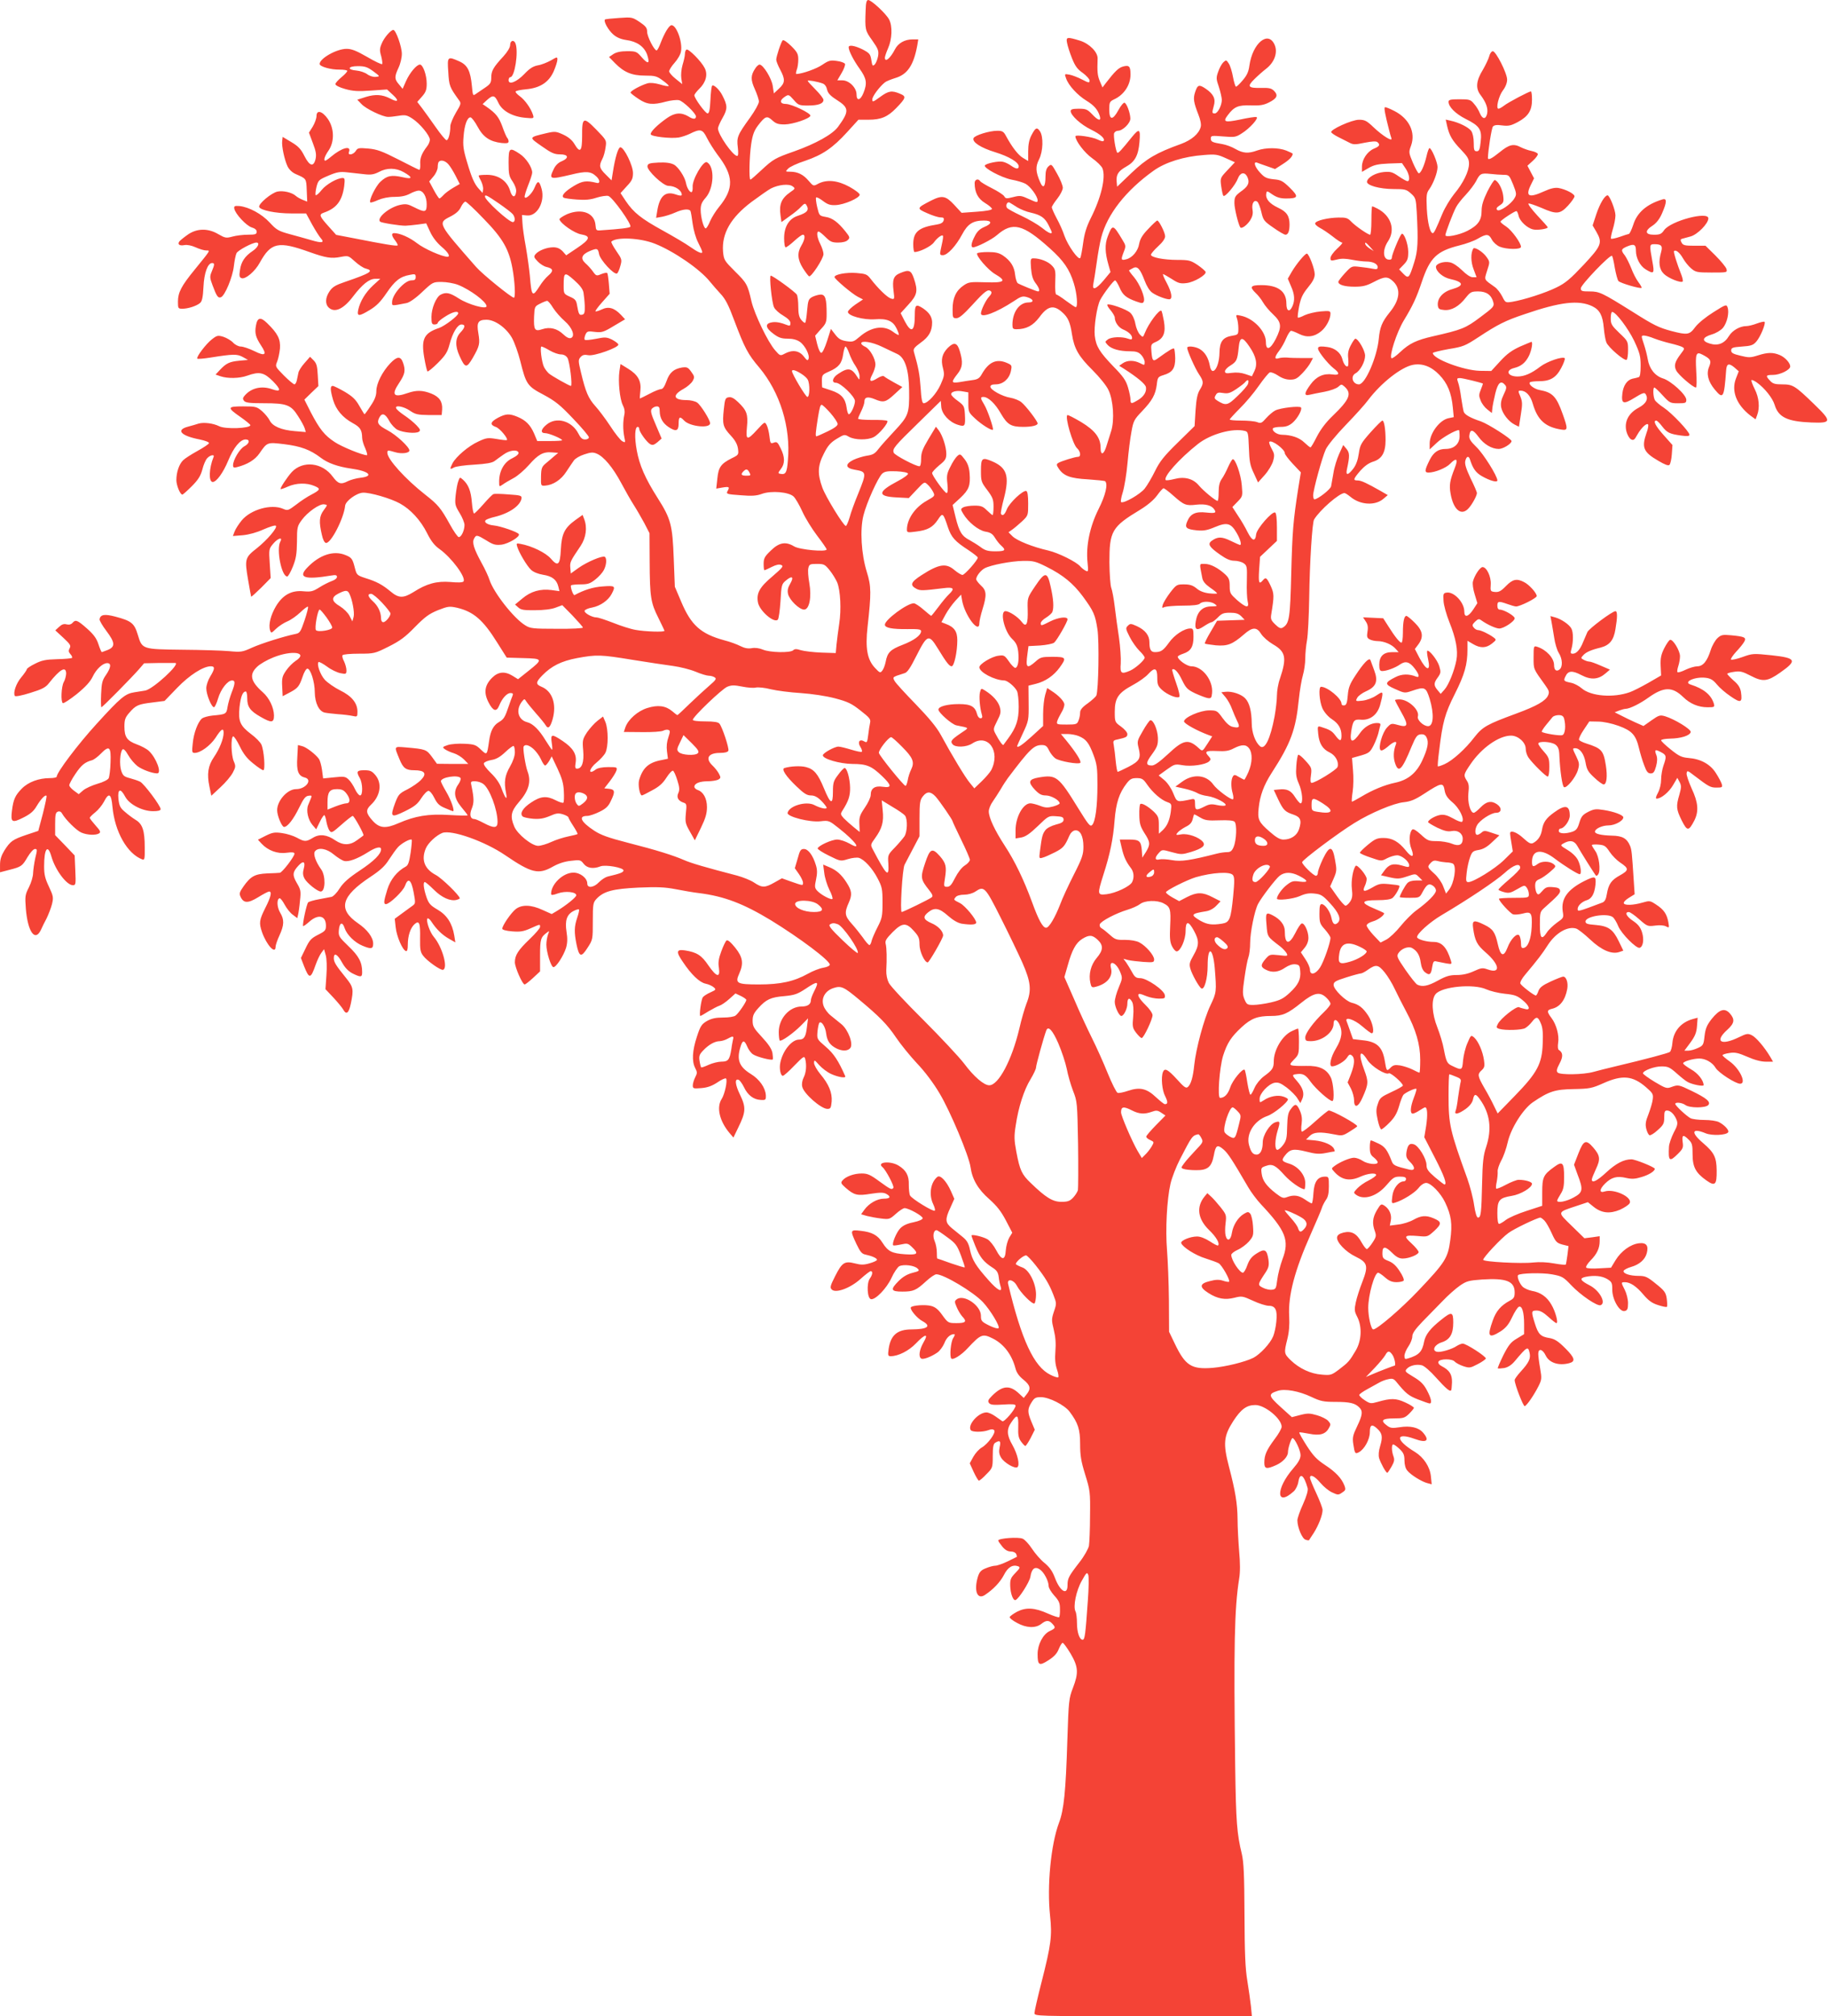 <?xml version="1.0" standalone="no"?>
<!DOCTYPE svg PUBLIC "-//W3C//DTD SVG 20010904//EN"
 "http://www.w3.org/TR/2001/REC-SVG-20010904/DTD/svg10.dtd">
<svg version="1.0" xmlns="http://www.w3.org/2000/svg"
 width="1161pt" height="1280pt" viewBox="0 0 1161 1280"
 preserveAspectRatio="xMidYMid meet">
<g transform="translate(0,1280) scale(0.1,-0.1)"
fill="#f44336" stroke="none">
<path d="M5498 12738 c-5 -127 -4 -131 42 -195 38 -54 42 -66 37 -99 -4 -21
-13 -44 -21 -53 -14 -13 -16 -10 -22 28 -6 38 -12 44 -55 67 -51 25 -89 31
-89 14 0 -22 31 -83 70 -137 44 -62 49 -91 24 -153 -19 -48 -44 -54 -44 -9 0
42 -47 89 -90 89 l-32 0 27 46 c15 25 24 51 22 58 -3 7 -26 16 -52 19 -41 6
-52 3 -92 -24 -36 -25 -125 -57 -165 -59 -4 0 -3 12 2 26 6 14 10 44 10 66 0
35 -6 47 -45 86 -27 26 -49 41 -54 36 -11 -12 -41 -103 -41 -123 0 -9 11 -37
25 -63 33 -62 32 -84 -7 -120 l-33 -31 -7 46 c-6 48 -61 137 -84 137 -6 0 -19
-11 -27 -24 -30 -45 -30 -72 -3 -132 14 -31 26 -67 26 -79 0 -13 -25 -58 -55
-100 -82 -113 -87 -127 -79 -191 4 -34 3 -54 -4 -54 -27 0 -122 136 -122 175
0 8 13 39 30 68 32 57 31 77 -3 143 -18 35 -55 70 -64 60 -4 -3 -9 -44 -11
-91 -3 -62 -8 -85 -18 -85 -14 0 -84 96 -84 115 0 6 14 24 30 40 44 42 57 93
35 134 -22 43 -103 124 -115 116 -6 -3 -10 -16 -10 -28 0 -12 -7 -43 -15 -69
-8 -28 -11 -63 -8 -85 l6 -37 -41 33 c-23 18 -42 40 -42 48 0 9 15 33 34 54
19 21 38 53 41 72 11 58 -28 167 -60 167 -15 0 -44 -47 -69 -112 -10 -27 -21
-48 -26 -48 -15 0 -60 88 -60 118 0 25 -9 36 -47 62 -47 31 -50 32 -132 26
-46 -3 -86 -7 -89 -10 -10 -11 21 -67 53 -95 22 -19 48 -30 82 -35 68 -9 114
-41 133 -93 19 -58 7 -64 -34 -17 -32 37 -37 39 -93 39 -40 0 -68 -6 -87 -18
l-28 -19 38 -39 c57 -58 107 -79 191 -79 62 0 75 -3 112 -31 24 -17 41 -33 38
-35 -3 -3 -28 1 -56 10 -32 9 -60 12 -79 7 -46 -14 -113 -51 -107 -60 3 -5 26
-23 52 -40 53 -35 89 -39 173 -16 30 8 67 12 82 9 26 -5 108 -84 108 -103 0
-19 -17 -20 -48 0 -46 27 -86 24 -135 -10 -63 -44 -109 -90 -104 -104 4 -14
126 -28 177 -20 19 3 51 14 70 23 68 34 82 31 110 -26 14 -28 44 -75 66 -105
105 -136 107 -216 9 -335 -19 -23 -44 -63 -55 -88 -10 -25 -23 -46 -28 -46
-13 0 -32 71 -32 118 0 32 7 49 32 77 53 61 58 198 8 225 -23 13 -95 -111 -91
-157 1 -18 -2 -33 -8 -33 -12 0 -29 29 -34 57 -7 39 -49 103 -77 118 -21 11
-52 15 -98 13 -56 -3 -67 -6 -70 -22 -5 -27 100 -126 133 -126 43 0 84 -28 85
-56 0 -8 -12 -8 -40 2 -65 22 -101 -11 -116 -106 l-7 -43 39 7 c21 4 59 16 83
27 47 21 86 25 96 10 3 -6 9 -42 14 -81 6 -42 20 -91 35 -120 14 -27 26 -54
26 -60 0 -14 -29 -1 -80 35 -25 18 -101 63 -170 101 -138 76 -186 114 -236
188 l-33 50 39 43 c34 36 40 49 40 85 0 48 -57 163 -80 163 -14 0 -34 -68 -48
-160 l-8 -50 -37 37 c-41 40 -44 55 -22 98 9 16 18 50 21 75 7 44 6 45 -59
112 -82 84 -91 80 -90 -42 0 -97 -13 -110 -49 -49 -14 24 -38 44 -70 59 -46
21 -53 22 -106 10 -116 -28 -115 -25 -32 -83 61 -43 80 -52 117 -52 53 0 59
-23 10 -44 -21 -8 -40 -27 -50 -49 -32 -66 -27 -68 109 -36 97 24 127 22 162
-12 24 -22 24 -47 1 -40 -65 16 -90 13 -145 -20 -58 -35 -82 -63 -64 -74 6 -4
44 -9 84 -12 54 -4 86 -1 125 12 29 9 62 14 74 11 26 -6 153 -184 140 -196 -7
-7 -62 -14 -183 -22 -34 -3 -35 -1 -38 33 -6 78 -88 108 -181 69 -28 -13 -50
-28 -48 -33 9 -28 96 -88 138 -95 63 -11 57 -31 -25 -86 l-70 -47 -23 26 c-17
17 -34 25 -59 25 -41 0 -93 -20 -113 -44 -12 -15 -11 -20 14 -46 15 -16 41
-32 56 -35 43 -10 46 -25 12 -54 -17 -14 -42 -45 -56 -68 -46 -72 -51 -67 -62
67 -4 41 -15 122 -25 180 -11 58 -21 128 -22 155 l-3 50 32 -3 c64 -6 115 86
93 168 -15 54 -25 57 -44 11 -15 -39 -58 -80 -64 -62 -2 5 8 38 22 74 14 35
26 71 26 81 0 33 -39 93 -79 119 -66 44 -71 39 -71 -56 0 -72 3 -87 26 -120
15 -23 24 -48 22 -64 -5 -42 -26 -38 -39 8 -19 61 -74 99 -146 99 -29 0 -53
-2 -53 -5 0 -4 7 -20 16 -36 8 -17 14 -40 12 -52 l-3 -22 -22 24 c-30 32 -47
71 -78 176 -22 73 -26 103 -21 157 5 73 23 123 44 123 7 0 28 -27 45 -59 36
-67 78 -95 153 -104 34 -3 44 -1 44 10 0 8 -4 18 -9 23 -5 6 -19 38 -31 73
-22 59 -40 82 -100 124 l-25 17 28 26 c38 34 49 32 72 -17 24 -53 91 -89 173
-96 53 -5 54 -4 47 19 -13 41 -52 96 -85 119 -16 12 -28 25 -25 29 2 5 32 11
65 14 89 8 145 44 176 113 13 30 24 64 24 75 0 19 -1 19 -42 -5 -24 -13 -61
-28 -83 -31 -30 -6 -52 -20 -85 -55 -49 -51 -100 -71 -100 -39 0 11 5 19 11
19 28 0 53 161 33 214 -10 26 -34 19 -34 -9 0 -16 -16 -43 -43 -73 -64 -69
-77 -92 -77 -134 0 -32 -5 -41 -37 -63 -21 -14 -47 -32 -59 -40 -21 -15 -21
-14 -27 49 -9 96 -28 133 -79 156 -76 34 -78 32 -71 -67 5 -89 9 -97 68 -179
15 -20 13 -25 -20 -80 -19 -33 -35 -71 -35 -85 0 -45 -12 -89 -24 -89 -6 0
-37 37 -69 83 -31 45 -71 99 -87 121 l-30 39 30 34 c24 27 30 43 30 82 0 55
-24 121 -43 121 -21 0 -64 -51 -88 -104 l-22 -50 -23 28 c-29 33 -30 48 -3
106 12 25 21 64 21 88 0 46 -38 152 -54 152 -16 0 -59 -49 -74 -87 -13 -30
-14 -44 -3 -80 6 -24 9 -46 6 -50 -4 -3 -47 17 -96 46 -68 39 -98 51 -130 51
-63 0 -171 -61 -171 -96 0 -17 72 -37 127 -36 24 0 45 -3 48 -7 2 -5 -13 -22
-35 -40 -22 -18 -40 -38 -40 -45 0 -8 26 -21 62 -31 50 -14 82 -16 164 -10
l102 7 39 -36 c40 -37 30 -48 -20 -21 -49 25 -93 28 -152 10 l-56 -18 27 -28
c28 -30 134 -81 168 -81 11 -1 42 3 68 7 42 7 53 4 87 -18 49 -32 111 -108
111 -134 0 -11 -8 -31 -19 -44 -33 -43 -45 -74 -42 -112 1 -22 -2 -37 -7 -35
-5 1 -65 31 -133 66 -104 53 -135 64 -191 69 -60 5 -67 4 -79 -16 -16 -24 -52
-30 -43 -6 17 44 -45 28 -114 -30 -16 -14 -33 -25 -36 -25 -13 0 -5 28 21 65
38 56 36 141 -5 200 -35 50 -72 60 -72 18 0 -15 -11 -45 -24 -67 l-24 -38 25
-67 c20 -52 23 -73 17 -101 -13 -52 -38 -45 -71 20 -22 44 -39 62 -83 88 l-55
33 -3 -26 c-4 -33 14 -118 34 -161 10 -20 29 -39 52 -49 68 -30 67 -27 70
-103 l3 -72 -28 11 c-15 6 -35 17 -44 25 -24 22 -79 35 -116 28 -38 -7 -124
-79 -117 -98 8 -21 105 -41 204 -41 l94 0 38 -70 c21 -38 46 -77 55 -87 26
-29 8 -33 -59 -13 -35 10 -98 28 -140 39 -69 19 -83 27 -125 73 -51 55 -132
99 -193 105 -30 2 -35 0 -32 -17 6 -33 77 -109 111 -119 20 -6 31 -15 31 -27
0 -16 -8 -19 -55 -19 -30 0 -74 -5 -99 -12 -40 -11 -47 -9 -89 15 -67 40 -139
38 -198 -5 -24 -17 -47 -36 -51 -42 -12 -18 3 -28 33 -22 18 3 44 -2 71 -14
24 -11 54 -20 67 -20 28 0 31 6 -72 -121 -86 -105 -107 -146 -107 -204 0 -43
1 -45 29 -45 35 0 91 18 112 37 12 10 18 37 21 101 4 89 27 152 55 152 17 0
16 -10 -2 -53 -14 -33 -13 -41 5 -89 26 -70 35 -82 53 -75 25 9 74 127 82 197
4 36 12 73 17 83 9 18 101 67 126 67 24 0 11 -30 -23 -53 -51 -34 -74 -70 -81
-121 -6 -37 -4 -47 10 -52 24 -9 86 43 116 99 71 128 117 138 315 67 104 -37
139 -43 199 -31 48 9 49 8 90 -29 23 -21 54 -42 69 -45 54 -14 31 -29 -133
-85 -59 -20 -79 -32 -97 -59 -28 -41 -29 -82 -5 -104 38 -35 94 -9 155 72 58
76 102 111 140 111 l32 0 -46 -42 c-48 -45 -82 -100 -94 -155 -9 -43 4 -43 75
0 41 25 67 51 105 107 53 78 86 104 148 115 33 7 37 5 37 -14 0 -16 -6 -21
-28 -21 -42 0 -122 -90 -122 -138 0 -25 -6 -25 92 -6 19 4 57 30 99 70 67 63
69 64 123 64 31 0 78 -8 104 -18 77 -30 182 -108 182 -136 0 -22 -115 10 -176
49 -57 37 -82 42 -116 24 -28 -15 -58 -86 -58 -141 0 -41 3 -48 20 -48 11 0
20 5 20 10 0 6 21 24 47 40 46 30 83 39 83 21 0 -16 -85 -80 -121 -93 -96 -32
-115 -70 -95 -187 8 -46 17 -86 21 -89 3 -3 33 21 65 53 50 50 62 70 75 119
20 75 51 126 76 126 26 0 24 -19 -7 -51 -33 -35 -35 -85 -5 -150 35 -77 44
-78 83 -12 44 77 47 90 36 157 -12 69 -2 86 52 86 54 0 126 -52 162 -116 16
-29 39 -94 52 -145 37 -149 45 -161 148 -215 74 -40 105 -64 188 -152 55 -57
100 -111 100 -118 0 -8 -10 -14 -24 -14 -18 0 -29 10 -43 38 -42 81 -140 108
-202 56 -37 -30 -40 -54 -8 -54 23 0 107 -35 107 -45 0 -3 -35 -5 -79 -5 l-79
0 -20 48 c-24 55 -53 84 -106 106 -51 21 -73 20 -123 -6 -50 -27 -54 -45 -13
-59 25 -9 79 -74 69 -83 -2 -2 -31 1 -65 7 -55 9 -65 8 -116 -16 -62 -28 -141
-95 -164 -138 -19 -38 -18 -42 9 -27 12 7 70 15 128 18 78 5 113 11 130 23 13
10 39 29 58 42 37 27 86 33 94 12 3 -9 -11 -22 -39 -36 -52 -24 -83 -80 -84
-145 0 -38 0 -38 23 -22 12 9 43 27 69 41 25 13 69 51 98 84 58 66 90 84 146
79 l39 -3 -25 -21 c-14 -12 -38 -33 -54 -46 -25 -21 -29 -31 -30 -84 -1 -59
-1 -59 27 -57 50 4 101 37 134 89 18 27 39 59 48 71 8 12 37 29 65 38 42 14
56 15 80 5 45 -19 102 -87 155 -186 26 -49 62 -112 80 -140 18 -28 48 -80 67
-115 l33 -64 1 -180 c1 -225 7 -262 55 -357 21 -43 39 -80 39 -83 0 -9 -125
-5 -183 6 -31 5 -96 26 -143 45 -47 18 -94 34 -105 34 -29 0 -81 29 -76 43 2
6 23 16 48 20 52 10 103 46 124 87 26 50 22 53 -57 47 -61 -4 -118 -22 -179
-55 -9 -4 -29 55 -22 62 4 3 31 6 61 6 46 0 60 5 93 31 22 17 46 44 54 60 17
32 20 75 6 84 -15 9 -112 -32 -166 -70 l-50 -36 -3 36 c-3 36 -1 41 66 140 34
52 43 116 22 170 l-10 26 -45 -32 c-69 -50 -88 -87 -93 -187 -5 -100 -18 -112
-65 -57 -32 36 -119 79 -191 92 -26 5 -28 4 -21 -18 12 -39 62 -123 88 -147
15 -14 45 -26 76 -31 58 -9 86 -31 97 -75 l7 -29 -51 7 c-70 9 -131 -8 -185
-54 l-46 -38 20 -18 c17 -16 37 -19 108 -18 53 0 103 6 129 16 l43 16 65 -66
c35 -37 65 -71 66 -76 2 -5 -71 -9 -164 -8 -153 0 -171 2 -202 22 -73 44 -201
208 -227 288 -6 20 -29 70 -51 109 -49 90 -61 129 -47 154 13 25 19 24 78 -12
43 -27 57 -31 96 -27 45 6 120 51 110 67 -8 14 -117 51 -158 55 -42 4 -67 21
-51 35 5 4 31 14 58 20 90 22 160 70 168 116 3 18 -4 21 -82 26 -46 4 -90 5
-96 2 -7 -2 -35 -31 -64 -64 -28 -32 -55 -59 -59 -59 -5 0 -11 31 -14 69 -6
74 -22 114 -56 145 -20 18 -21 18 -30 -8 -6 -14 -13 -54 -17 -89 -6 -59 -4
-66 25 -114 17 -27 31 -62 31 -76 0 -34 -20 -77 -36 -77 -7 0 -33 37 -58 83
-56 101 -74 123 -156 187 -125 98 -240 225 -240 265 0 18 2 18 50 4 40 -12 90
-6 90 11 0 22 -83 99 -140 129 -60 32 -69 46 -50 82 17 30 37 23 62 -23 13
-24 37 -49 53 -57 38 -18 115 -25 135 -12 12 8 10 15 -15 41 -16 17 -50 45
-77 63 -26 17 -50 38 -52 45 -10 22 46 13 87 -15 35 -24 49 -27 121 -28 l81 0
3 35 c3 50 -17 80 -68 101 -56 22 -95 23 -150 4 -91 -32 -107 -13 -55 64 37
56 42 79 24 130 -15 41 -37 40 -81 -6 -50 -53 -88 -128 -88 -176 0 -29 -10
-55 -36 -93 -19 -30 -37 -54 -39 -54 -2 0 -16 24 -33 53 -23 41 -43 60 -93 90
-35 20 -69 37 -76 37 -17 0 -16 -25 2 -88 19 -64 61 -113 125 -148 48 -26 59
-44 60 -94 0 -14 9 -44 20 -67 10 -24 15 -43 10 -43 -28 0 -161 54 -205 84
-64 42 -95 81 -151 188 l-41 81 44 43 45 43 -4 70 c-3 58 -8 75 -27 94 l-22
22 -35 -40 c-19 -21 -37 -49 -39 -62 -3 -13 -7 -34 -10 -48 -3 -14 -10 -25
-15 -25 -6 0 -36 25 -67 56 -55 56 -56 57 -43 88 7 17 15 55 18 84 4 59 -14
95 -82 161 -42 41 -62 36 -71 -18 -8 -47 -1 -72 32 -123 41 -61 28 -72 -42
-37 -33 16 -71 29 -86 29 -14 0 -36 11 -49 25 -13 14 -41 30 -62 37 -34 10
-40 9 -72 -16 -37 -28 -102 -114 -93 -123 3 -3 41 0 84 7 145 23 168 23 204 4
l34 -19 -55 -5 c-63 -6 -83 -16 -123 -58 l-28 -30 32 -11 c45 -15 119 -14 169
4 78 28 107 21 164 -36 53 -54 51 -70 -6 -50 -65 23 -130 9 -172 -38 -15 -17
-16 -23 -6 -36 10 -12 37 -15 127 -15 143 0 171 -10 216 -82 19 -29 38 -64 42
-77 l7 -24 -71 6 c-85 7 -141 31 -159 69 -7 14 -28 40 -47 57 -34 29 -40 31
-121 31 -102 0 -104 -7 -16 -68 34 -24 62 -47 62 -51 0 -21 -159 -27 -198 -7
-38 19 -97 26 -130 17 -15 -5 -46 -14 -69 -20 -78 -21 -44 -58 75 -81 37 -8
61 -17 59 -24 -2 -6 -35 -28 -73 -49 -38 -21 -79 -47 -91 -59 -25 -24 -43 -75
-43 -126 0 -33 24 -92 38 -92 4 0 31 24 60 53 41 41 56 66 67 106 7 29 21 62
31 72 19 21 49 26 40 7 -29 -71 -32 -158 -5 -158 24 0 67 60 98 135 34 83 76
135 111 135 30 0 24 -27 -9 -44 -29 -16 -71 -86 -71 -120 0 -14 5 -17 24 -12
67 17 115 46 144 88 49 71 48 71 157 58 105 -13 165 -35 232 -86 44 -34 109
-57 193 -69 114 -16 147 -48 61 -58 -28 -3 -63 -13 -80 -21 -46 -24 -63 -19
-98 28 -66 90 -189 104 -260 29 -29 -32 -76 -103 -71 -108 2 -2 23 5 47 16 52
23 118 25 167 4 42 -17 39 -25 -18 -55 -24 -12 -67 -40 -96 -63 -52 -39 -55
-40 -85 -27 -75 32 -205 -5 -262 -74 -19 -23 -39 -54 -45 -70 l-11 -29 63 5
c40 4 88 17 132 37 39 17 73 28 78 23 12 -12 -55 -90 -120 -142 -76 -59 -79
-69 -57 -198 10 -59 19 -108 20 -110 2 -2 30 24 64 57 l60 61 -6 93 c-6 90 -5
93 22 125 30 36 63 45 45 13 -26 -49 8 -221 44 -221 6 0 22 28 36 63 20 50 25
80 26 158 0 90 2 99 30 137 36 50 114 105 143 100 22 -3 22 -3 -3 -37 -29 -39
-31 -74 -12 -156 6 -30 17 -51 26 -52 31 -5 114 156 122 237 4 30 72 80 113
82 45 2 176 -36 234 -68 68 -37 132 -106 174 -190 25 -50 47 -78 80 -101 76
-55 167 -178 151 -204 -4 -7 -33 -9 -83 -4 -87 7 -151 -10 -235 -64 -65 -40
-94 -40 -147 5 -52 43 -88 62 -159 84 -52 17 -55 20 -66 63 -15 59 -20 67 -60
83 -75 31 -165 2 -243 -80 -61 -63 -16 -78 152 -50 29 5 37 3 37 -9 0 -9 -15
-20 -33 -26 -19 -7 -55 -25 -80 -41 -40 -25 -52 -28 -99 -24 -76 8 -132 -23
-175 -94 -34 -57 -49 -118 -38 -153 7 -21 8 -20 38 9 18 17 50 38 72 47 22 9
59 35 82 57 24 23 45 39 49 36 3 -3 -7 -42 -22 -87 -25 -73 -30 -81 -58 -86
-73 -15 -216 -60 -276 -87 -61 -28 -70 -29 -145 -22 -44 4 -178 8 -298 9 -256
3 -254 3 -282 95 -22 73 -40 88 -142 115 -68 18 -95 14 -101 -16 -1 -8 18 -41
43 -74 56 -74 58 -101 10 -121 -19 -7 -36 -14 -39 -14 -2 0 -12 22 -21 50 -12
37 -30 62 -73 100 -61 54 -73 58 -92 35 -8 -9 -21 -13 -37 -9 -17 5 -31 0 -48
-16 l-24 -22 51 -47 c44 -41 50 -50 40 -67 -8 -15 -7 -23 5 -37 9 -9 13 -20
10 -24 -4 -3 -46 -7 -95 -8 -72 -2 -97 -7 -140 -29 -29 -14 -52 -30 -52 -35 0
-5 -16 -28 -35 -51 -33 -39 -53 -98 -41 -118 3 -6 44 2 98 19 75 23 98 35 118
61 71 90 110 112 110 61 -1 -16 -7 -39 -15 -53 -16 -28 -20 -126 -6 -134 5 -3
45 23 89 58 55 45 85 78 100 109 23 49 64 87 93 87 27 0 24 -28 -8 -75 -24
-34 -28 -52 -31 -122 -2 -46 -1 -83 2 -83 7 0 197 193 241 244 l30 35 95 2
c52 0 99 0 103 0 35 -4 -140 -165 -190 -175 -15 -2 -47 -8 -69 -11 -59 -9 -87
-32 -240 -200 -119 -130 -254 -309 -254 -336 0 -5 -19 -9 -43 -9 -71 0 -138
-25 -179 -67 -42 -43 -53 -68 -62 -138 -10 -76 0 -82 71 -46 46 23 67 41 86
74 27 45 54 73 62 65 3 -3 -8 -54 -23 -114 l-29 -109 -75 -25 c-88 -30 -102
-40 -140 -99 -20 -33 -28 -57 -28 -92 l0 -47 57 15 c79 20 84 24 118 82 17 28
37 51 47 51 15 0 15 -5 2 -57 -7 -32 -13 -75 -14 -96 0 -21 -12 -61 -26 -89
-25 -49 -26 -58 -20 -138 12 -145 58 -211 95 -135 7 17 24 50 37 75 12 25 28
66 34 90 10 42 9 50 -19 110 -25 52 -31 78 -31 130 0 113 23 144 46 63 25 -87
97 -183 137 -183 18 0 19 7 15 95 l-4 94 -62 65 -62 64 0 71 c0 58 3 73 17 78
11 4 21 0 27 -12 23 -40 93 -109 123 -121 37 -16 91 -18 112 -5 12 8 8 17 -22
50 -20 23 -37 44 -37 49 0 4 16 20 35 35 19 15 44 46 55 67 31 61 47 52 54
-32 15 -159 94 -298 189 -334 15 -6 17 2 16 77 0 106 -14 148 -58 174 -18 11
-49 34 -68 51 -30 25 -36 38 -41 82 -6 64 13 71 43 14 26 -49 109 -92 177 -92
32 0 48 4 48 13 0 21 -105 161 -130 174 -14 7 -44 17 -67 23 -35 9 -43 16 -53
46 -13 39 -8 120 8 136 6 6 19 -6 36 -36 14 -25 41 -56 59 -70 29 -22 94 -46
125 -46 31 0 -5 98 -53 143 -14 13 -48 31 -76 41 -62 23 -79 46 -79 113 0 44
5 58 31 88 42 48 56 54 146 65 l78 10 80 83 c79 82 166 137 214 137 27 0 26
-16 -4 -65 -14 -23 -25 -55 -25 -75 0 -39 33 -120 49 -120 5 0 17 25 26 56 17
58 60 114 89 114 21 0 20 -19 -3 -77 -10 -26 -22 -67 -26 -91 -7 -46 -10 -47
-97 -55 -27 -3 -55 -11 -65 -18 -26 -22 -53 -92 -59 -158 -6 -55 -5 -61 12
-61 37 0 99 46 132 95 37 58 52 67 52 32 0 -37 -26 -102 -61 -153 -38 -55 -46
-108 -29 -188 l12 -58 58 54 c32 29 67 71 78 92 19 36 20 42 6 74 -16 39 -19
148 -4 157 5 3 24 -25 42 -62 24 -50 47 -79 86 -110 29 -24 58 -43 64 -43 14
0 5 125 -12 163 -7 15 -36 45 -65 66 -71 54 -83 82 -74 172 8 67 20 99 40 99
5 0 9 -19 9 -43 0 -54 18 -80 83 -117 71 -41 87 -40 87 8 -1 50 -30 111 -71
147 -78 69 -88 113 -36 162 17 17 64 44 102 59 121 49 226 32 142 -22 -18 -12
-45 -39 -60 -61 -24 -35 -28 -48 -25 -102 l3 -61 40 21 c56 29 65 40 86 101 9
29 23 53 31 53 20 0 47 -84 47 -150 1 -69 27 -121 63 -129 13 -3 50 -7 83 -10
33 -2 75 -7 93 -11 31 -7 32 -6 32 27 0 54 -36 99 -110 135 -36 18 -79 48 -97
67 -29 32 -53 99 -40 113 3 3 28 -10 54 -29 26 -20 65 -38 86 -42 35 -7 37 -5
37 19 0 14 -7 39 -15 56 -9 16 -13 34 -10 39 3 6 50 10 105 10 96 0 100 1 188
45 72 36 106 61 167 124 64 65 90 84 146 107 64 25 73 26 120 16 106 -25 166
-76 257 -222 l60 -95 105 -3 c126 -3 127 -7 31 -83 l-64 -51 -34 21 c-50 31
-92 27 -131 -12 -47 -47 -54 -94 -23 -155 29 -57 51 -64 68 -22 19 47 49 80
72 80 15 0 18 -4 13 -17 -4 -10 -15 -38 -23 -63 -25 -74 -32 -86 -63 -104 -36
-21 -54 -56 -63 -121 -13 -91 -13 -91 -52 -54 -31 30 -41 34 -103 37 -39 2
-85 -1 -107 -8 -35 -12 -36 -14 -18 -27 10 -7 35 -19 56 -25 20 -6 49 -24 64
-39 l28 -29 -100 0 -99 1 -32 44 c-35 47 -40 49 -166 60 -77 6 -75 10 -40 -75
23 -57 41 -70 93 -70 68 0 83 -21 44 -61 -16 -17 -55 -44 -86 -60 -52 -26 -58
-33 -78 -85 -34 -92 -28 -98 60 -55 61 30 81 45 105 83 17 26 37 47 46 47 8 1
25 -19 37 -44 18 -36 31 -50 68 -65 25 -11 48 -20 51 -20 12 0 -12 71 -43 123
-19 32 -34 62 -34 67 0 26 111 43 125 20 3 -6 -3 -23 -14 -39 -33 -46 -27 -89
19 -145 22 -26 40 -50 40 -52 0 -3 -53 -2 -119 2 -130 8 -214 -6 -320 -52 -82
-36 -121 -33 -165 16 -43 48 -45 68 -10 101 60 56 72 136 28 188 -22 26 -33
31 -70 31 -48 0 -53 -8 -29 -50 19 -33 20 -110 2 -110 -8 0 -22 18 -32 39 -10
22 -28 50 -41 62 -20 19 -29 21 -92 14 l-70 -7 -7 54 c-4 29 -13 60 -19 69
-21 30 -81 76 -107 82 l-27 7 -4 -78 c-6 -86 6 -118 47 -128 53 -13 7 -74 -55
-74 -55 0 -120 -73 -120 -134 0 -35 30 -106 44 -106 22 0 60 49 96 123 27 56
40 73 59 75 20 3 23 1 16 -15 -4 -10 -12 -30 -18 -44 -14 -34 -1 -93 27 -126
l24 -28 23 47 c12 26 26 45 29 43 4 -3 10 -22 13 -43 4 -20 12 -46 20 -56 12
-16 17 -13 75 38 35 31 67 56 72 56 9 0 75 -120 68 -124 -2 -2 -19 -15 -39
-29 -46 -35 -91 -35 -140 -2 -53 37 -100 42 -142 16 -43 -26 -53 -26 -102 1
-22 12 -64 25 -94 29 -47 7 -61 4 -104 -17 l-49 -25 23 -25 c41 -44 101 -66
158 -58 38 5 51 3 51 -6 0 -18 -78 -120 -93 -121 -7 -1 -43 -3 -81 -4 -78 -4
-104 -18 -150 -83 -25 -36 -28 -45 -18 -66 19 -41 47 -42 112 -2 32 20 63 36
69 36 19 0 12 -33 -24 -104 -39 -78 -41 -95 -21 -154 29 -82 86 -144 86 -93 0
10 11 43 25 73 30 65 31 100 4 144 -20 34 -23 85 -4 91 6 2 20 -17 33 -41 13
-24 36 -53 52 -64 l28 -21 5 22 c3 12 9 52 12 88 7 61 5 71 -20 113 -29 50
-28 69 10 110 32 35 46 26 34 -19 -7 -26 -6 -42 5 -63 15 -28 82 -82 103 -82
30 0 32 100 3 140 -36 50 -53 100 -39 116 21 26 74 17 119 -21 23 -19 53 -38
66 -41 28 -7 83 13 150 55 50 32 84 40 84 19 0 -30 -44 -74 -134 -134 -71 -47
-105 -77 -129 -114 -17 -28 -41 -52 -52 -54 -11 -2 -47 -9 -79 -15 -33 -6 -64
-15 -69 -20 -10 -10 -38 -143 -32 -150 3 -2 20 10 40 28 57 50 105 38 105 -26
0 -29 -5 -35 -51 -58 -43 -22 -54 -34 -79 -87 l-29 -60 20 -52 c33 -83 42 -82
74 10 10 28 26 62 36 75 l17 23 11 -39 c6 -23 8 -75 4 -127 l-6 -88 50 -53
c27 -29 55 -63 62 -75 20 -37 36 -26 49 36 19 91 16 106 -31 164 -64 79 -77
100 -77 125 0 38 23 26 52 -27 19 -34 40 -56 67 -70 53 -26 61 -25 61 8 0 63
-21 102 -86 164 -61 59 -65 65 -62 102 4 50 23 57 37 13 14 -42 64 -91 113
-111 55 -23 68 -21 68 13 0 40 -37 89 -97 130 -129 89 -107 171 81 295 63 42
91 68 116 108 19 29 44 65 58 80 23 25 78 55 87 47 2 -3 -1 -39 -7 -82 -9 -60
-16 -80 -30 -88 -56 -30 -98 -82 -118 -146 -23 -74 -25 -93 -9 -93 23 0 109
82 121 116 20 55 40 40 55 -41 12 -64 12 -71 -4 -83 -10 -7 -40 -29 -67 -49
l-49 -36 6 -54 c6 -58 43 -144 65 -151 8 -3 12 10 12 41 0 56 17 107 43 130
30 26 37 7 35 -91 -1 -69 2 -87 19 -109 24 -33 112 -95 127 -90 33 11 -5 145
-58 208 -27 31 -52 106 -41 118 4 3 15 -5 24 -19 32 -49 69 -85 111 -109 l42
-24 -7 44 c-13 77 -46 129 -106 164 -46 27 -56 38 -71 81 -18 54 -22 94 -10
94 5 0 31 -22 58 -49 50 -50 105 -74 144 -64 11 3 20 7 20 10 0 17 -114 128
-152 148 -72 38 -94 96 -64 168 15 36 66 83 105 99 58 22 270 -53 399 -141
169 -115 212 -125 305 -72 34 19 73 32 113 36 57 7 62 6 81 -19 22 -28 61 -34
107 -16 32 12 146 -8 146 -26 0 -12 -20 -20 -101 -39 -15 -4 -39 -20 -55 -36
-33 -35 -74 -39 -74 -9 0 35 -44 70 -88 70 -66 0 -142 -73 -142 -135 0 -9 11
-9 43 3 47 17 117 10 117 -12 0 -12 -64 -64 -124 -100 l-32 -19 -58 26 c-73
34 -133 35 -171 5 -29 -23 -85 -104 -85 -124 0 -7 24 -14 63 -17 51 -4 71 -1
116 19 63 28 61 28 61 9 0 -8 -30 -43 -66 -77 -73 -70 -94 -102 -94 -147 0
-32 48 -141 62 -141 5 0 29 19 53 41 l45 42 0 101 c0 103 4 116 43 145 16 13
17 12 7 -13 -5 -15 -10 -43 -10 -63 0 -48 30 -143 45 -143 18 0 64 72 80 122
9 32 10 59 3 103 -11 71 2 109 44 131 17 9 32 13 35 10 3 -3 -2 -26 -11 -52
-19 -56 -20 -91 -5 -167 17 -83 30 -88 70 -25 34 52 34 54 34 170 0 108 2 118
23 141 46 49 104 64 267 72 120 5 167 3 235 -10 47 -9 114 -21 150 -25 160
-20 282 -67 457 -173 184 -113 373 -255 373 -281 0 -8 -18 -16 -42 -20 -24 -4
-67 -21 -97 -38 -88 -49 -174 -68 -310 -68 -142 0 -154 7 -126 69 29 65 23
104 -26 165 -29 36 -48 51 -55 45 -6 -5 -21 -36 -33 -69 -17 -46 -21 -71 -15
-105 9 -65 -15 -59 -67 16 -43 64 -73 83 -147 95 -57 9 -60 -8 -15 -73 54 -81
106 -130 144 -138 19 -4 42 -14 52 -23 16 -14 15 -16 -20 -32 -21 -9 -43 -23
-49 -31 -11 -14 -25 -119 -16 -119 3 0 26 13 51 29 26 15 57 32 70 36 13 4 41
23 63 43 l39 35 34 -16 c19 -9 35 -21 35 -25 0 -13 -49 -85 -68 -99 -9 -8 -44
-13 -79 -13 -48 0 -74 -6 -103 -22 -34 -20 -42 -32 -64 -100 -29 -88 -33 -155
-11 -198 14 -27 14 -33 0 -60 -8 -16 -15 -39 -15 -51 0 -20 4 -21 54 -17 38 3
67 13 102 36 26 18 51 29 55 25 11 -12 -8 -99 -27 -129 -35 -53 -15 -141 50
-218 l24 -28 31 64 c48 98 50 127 11 208 -32 65 -35 106 -8 94 7 -3 22 -24 33
-46 24 -51 61 -79 106 -81 32 -2 34 0 33 30 -3 47 -40 101 -96 135 -73 45 -90
89 -66 169 14 48 25 49 44 4 8 -19 24 -41 37 -49 24 -16 117 -40 125 -32 2 3
1 21 -2 41 -5 26 -26 57 -67 101 -52 56 -59 68 -59 104 0 32 7 48 37 81 49 54
78 68 165 75 62 6 82 12 132 45 82 55 91 52 56 -16 -11 -22 -20 -46 -20 -55 0
-26 -21 -40 -59 -40 -77 0 -145 -76 -145 -162 0 -26 3 -50 6 -54 9 -9 89 48
138 98 l42 43 -7 -55 c-7 -62 -18 -80 -50 -80 -46 0 -103 -69 -119 -146 -8
-36 1 -84 16 -84 6 0 39 29 73 65 58 59 63 63 69 42 10 -39 6 -87 -10 -118 -9
-18 -13 -41 -9 -58 9 -44 120 -141 160 -141 20 0 23 6 27 47 4 56 -18 110 -73
175 -21 26 -39 57 -39 70 1 21 3 20 33 -14 18 -20 52 -46 77 -57 45 -20 95
-28 88 -13 -43 98 -73 143 -123 186 -57 49 -57 49 -53 98 3 27 8 51 12 55 13
13 38 -25 43 -68 6 -48 24 -74 65 -95 36 -18 72 -18 88 2 21 25 -12 115 -55
151 -19 15 -50 41 -69 56 -19 15 -40 43 -46 63 -16 47 11 94 63 111 49 16 65
9 162 -72 131 -109 181 -160 236 -242 29 -43 89 -117 133 -164 49 -51 106
-127 143 -190 68 -113 187 -397 197 -469 11 -78 48 -141 119 -203 49 -44 75
-77 106 -136 l40 -77 -19 -31 c-10 -18 -20 -53 -22 -80 -4 -67 -26 -67 -61 0
-15 29 -40 60 -55 69 -29 17 -102 34 -102 24 0 -4 11 -34 25 -68 28 -69 52
-99 106 -134 29 -18 38 -31 42 -61 2 -21 8 -48 12 -60 14 -43 -20 -25 -77 40
-81 91 -103 127 -117 190 -9 44 -20 62 -47 84 -18 15 -50 41 -69 56 -42 35
-44 55 -9 130 l25 56 -21 48 c-29 65 -69 107 -87 91 -43 -35 -55 -113 -26
-173 9 -19 14 -38 10 -41 -9 -9 -146 75 -157 96 -5 9 -8 40 -8 68 2 58 -17 93
-65 122 -52 32 -142 23 -102 -10 21 -17 76 -121 69 -131 -9 -15 -19 -10 -89
41 -57 42 -75 50 -112 50 -49 0 -101 -19 -122 -44 -13 -15 -10 -20 20 -47 54
-47 74 -52 159 -38 59 9 81 9 98 0 33 -18 27 -31 -14 -31 -43 0 -95 -30 -124
-70 l-21 -29 38 -11 c21 -5 62 -13 90 -16 50 -6 54 -5 93 30 22 20 47 36 55
36 26 0 115 -49 115 -64 0 -8 -22 -18 -59 -26 -41 -8 -67 -21 -84 -39 -24 -25
-54 -98 -44 -107 2 -3 24 0 48 5 41 9 46 8 71 -16 45 -43 37 -51 -44 -46 -84
6 -108 18 -143 73 -30 48 -66 68 -139 76 -67 8 -68 5 -27 -83 24 -50 35 -64
58 -68 42 -9 73 -23 73 -33 0 -5 -21 -15 -46 -22 -37 -11 -56 -11 -94 -1 -66
17 -82 6 -126 -81 -31 -61 -34 -73 -21 -85 25 -25 118 9 183 68 30 27 59 49
64 49 15 0 12 -23 -6 -48 -21 -31 -16 -126 8 -130 28 -5 99 68 130 135 15 34
38 67 49 74 27 14 97 6 117 -15 14 -13 10 -16 -33 -27 -32 -8 -61 -25 -87 -51
-55 -55 -51 -68 23 -68 70 0 88 8 151 66 26 24 55 44 65 44 47 0 233 -111 295
-176 47 -50 111 -155 100 -166 -5 -5 -32 3 -60 17 -48 24 -52 29 -52 62 0 66
-111 140 -155 103 -13 -10 -13 -16 1 -48 8 -20 24 -46 34 -58 33 -34 25 -44
-34 -44 -53 0 -55 1 -90 49 -26 37 -45 53 -72 60 -37 10 -121 4 -129 -9 -8
-12 39 -69 73 -87 60 -33 34 -52 -68 -53 -91 0 -133 -36 -146 -123 -6 -42 -4
-47 13 -47 48 0 115 34 160 81 60 63 83 65 48 6 -26 -46 -33 -91 -14 -102 12
-8 63 11 102 38 15 10 35 37 44 58 14 37 38 59 63 59 6 0 4 -10 -6 -25 -16
-24 -24 -118 -12 -130 11 -11 65 23 104 66 84 90 95 94 162 60 68 -35 118
-101 141 -187 7 -28 23 -51 51 -73 44 -36 49 -57 21 -92 l-19 -24 -29 27 c-59
56 -105 53 -171 -12 -27 -27 -30 -35 -20 -48 10 -11 29 -13 90 -9 58 4 78 2
78 -7 0 -22 -72 -106 -84 -99 -6 4 -26 18 -44 31 -18 13 -43 25 -57 25 -51 0
-121 -79 -100 -112 8 -14 76 -14 111 -1 19 7 30 8 38 0 14 -14 -40 -88 -79
-110 -16 -9 -40 -35 -53 -58 l-23 -42 25 -55 c14 -30 29 -55 33 -55 5 0 27 18
48 41 39 39 40 41 40 115 0 55 4 77 15 84 30 19 38 12 29 -27 -6 -29 -4 -45 9
-67 19 -32 85 -71 103 -61 18 12 2 83 -31 141 -36 62 -38 100 -7 144 37 55 46
50 44 -27 -2 -54 2 -73 18 -95 11 -15 23 -28 27 -28 4 0 19 23 34 51 l26 52
-21 50 c-26 62 -26 81 0 123 18 29 26 34 60 34 52 0 150 -50 182 -92 54 -72
67 -112 67 -206 0 -73 6 -109 32 -193 31 -100 33 -111 31 -261 0 -86 -4 -173
-7 -192 -4 -19 -30 -66 -60 -104 -69 -89 -76 -103 -76 -146 0 -68 -48 -39 -80
47 -16 42 -33 67 -67 95 -25 20 -60 61 -79 90 -19 29 -45 57 -58 63 -27 13
-156 3 -156 -11 0 -5 12 -22 26 -39 17 -21 35 -31 54 -31 17 0 30 -7 34 -16 4
-9 5 -17 4 -18 -2 -1 -28 -14 -59 -29 -31 -15 -66 -27 -77 -27 -12 0 -39 -7
-60 -16 -31 -12 -41 -23 -51 -53 -27 -90 -5 -149 44 -117 53 35 97 81 121 127
25 50 56 68 91 55 14 -6 11 -12 -18 -42 -30 -31 -34 -41 -33 -83 2 -50 19 -95
34 -89 21 8 88 113 94 147 8 52 28 68 59 48 27 -17 57 -74 57 -106 0 -12 16
-39 36 -61 30 -33 36 -47 36 -85 1 -25 -2 -48 -5 -52 -4 -3 -35 7 -69 22 -86
39 -141 42 -198 13 -24 -13 -45 -28 -47 -34 -2 -6 19 -23 46 -37 59 -33 118
-35 154 -7 31 25 49 25 70 2 23 -25 22 -29 -16 -47 -43 -20 -77 -86 -77 -146
0 -72 10 -77 68 -40 36 23 55 43 66 71 9 22 20 40 25 40 6 0 28 -31 51 -69 49
-84 51 -122 14 -218 -25 -65 -27 -81 -35 -328 -10 -329 -22 -445 -53 -527 -52
-138 -77 -403 -57 -589 14 -129 7 -184 -55 -427 -24 -94 -44 -181 -44 -192 0
-20 7 -20 690 -20 l691 0 -6 63 c-4 34 -14 107 -23 162 -13 77 -17 175 -18
420 -1 255 -5 333 -17 385 -31 128 -37 202 -42 551 -10 767 -5 1006 25 1196 7
41 7 100 0 175 -5 62 -10 154 -10 203 -1 100 -14 178 -55 335 -38 146 -33 193
27 287 50 77 86 103 141 103 61 0 167 -87 167 -138 0 -11 -20 -47 -45 -79 -51
-69 -65 -100 -65 -149 0 -40 14 -43 76 -15 42 19 74 54 74 81 0 26 21 90 29
90 14 0 51 -78 51 -108 0 -22 -13 -46 -46 -84 -114 -131 -110 -249 4 -145 12
12 25 38 28 59 10 62 35 46 59 -39 4 -15 -6 -50 -29 -102 -20 -43 -36 -90 -36
-103 0 -44 30 -117 52 -123 11 -4 20 -5 22 -3 1 1 14 23 30 46 31 49 56 114
56 146 0 11 -18 59 -40 106 -22 47 -40 91 -40 98 0 25 30 11 66 -32 20 -24 54
-52 75 -61 36 -17 40 -17 63 -1 22 14 24 19 15 44 -18 47 -56 87 -123 131 -53
35 -75 58 -117 123 -28 44 -49 81 -47 84 3 2 30 -2 61 -8 68 -14 105 -4 126
34 14 24 14 28 -4 48 -10 11 -42 27 -70 35 -45 13 -59 14 -106 2 l-54 -14 -72
65 c-78 71 -80 82 -18 102 46 15 135 -1 215 -39 57 -27 76 -31 152 -31 91 0
124 -8 151 -35 24 -24 21 -48 -14 -121 -27 -56 -30 -71 -24 -112 9 -60 12 -64
35 -52 36 19 70 82 70 127 0 48 13 55 47 23 32 -29 36 -53 19 -109 -10 -33
-12 -60 -7 -78 10 -32 43 -93 52 -93 3 0 15 18 27 39 18 32 20 44 12 66 -12
33 -13 75 -1 75 5 0 23 -13 40 -29 25 -24 31 -37 31 -73 0 -26 7 -52 18 -64
21 -27 92 -71 128 -80 l27 -7 -5 50 c-6 61 -46 121 -101 155 -126 76 -127 128
-2 83 76 -28 97 -11 53 40 -29 33 -81 45 -149 34 -46 -7 -58 -6 -79 10 -45 33
-32 46 42 46 60 0 70 3 97 29 17 17 31 34 31 38 0 5 -25 21 -56 35 -59 27 -90
27 -174 3 -43 -12 -48 -12 -83 11 -20 13 -35 28 -34 34 2 5 24 21 50 35 25 14
58 32 74 41 15 9 42 20 60 23 26 6 35 3 50 -15 62 -76 78 -89 138 -113 36 -14
70 -26 75 -26 17 0 10 33 -18 85 -20 38 -41 58 -85 84 -53 32 -56 35 -42 51
20 22 64 31 97 22 14 -4 54 -38 88 -77 63 -70 88 -91 96 -82 3 2 5 25 6 51 1
51 -16 77 -64 102 -18 9 -25 20 -22 29 8 20 87 20 103 1 7 -8 31 -21 54 -29
40 -13 45 -12 91 12 28 14 51 31 53 36 4 12 -124 95 -147 95 -8 0 -25 -7 -38
-15 -28 -20 -102 -42 -125 -37 -35 7 -16 46 29 60 53 17 74 53 74 126 0 69
-10 71 -77 17 -68 -54 -99 -93 -108 -138 -12 -64 -32 -86 -102 -107 -19 -6
-23 -4 -23 16 0 13 11 40 25 60 14 20 25 49 25 64 0 19 18 45 64 93 35 36 93
95 128 131 34 36 84 80 110 98 42 29 57 33 141 39 155 10 207 -11 207 -82 0
-30 -5 -39 -32 -53 -55 -30 -86 -65 -107 -125 -37 -103 -27 -117 50 -69 33 22
51 43 73 90 16 34 35 63 43 66 20 8 33 -35 33 -110 l0 -64 -46 -28 c-38 -22
-53 -41 -86 -106 -21 -43 -37 -80 -35 -83 3 -2 21 -1 41 2 24 5 46 19 67 44
79 94 84 96 94 52 8 -36 -5 -62 -56 -118 -22 -24 -39 -48 -39 -54 0 -28 55
-169 64 -166 14 5 58 69 87 126 21 42 22 50 11 113 -7 38 -12 80 -12 93 0 37
27 31 47 -10 22 -47 83 -67 150 -49 41 11 35 34 -25 94 -45 45 -67 59 -99 65
-58 9 -73 24 -94 91 -25 79 -24 84 11 84 22 0 43 -12 74 -40 24 -22 47 -40 51
-40 14 0 -6 75 -32 118 -28 49 -69 78 -124 87 -20 4 -46 15 -58 26 -20 19 -38
65 -29 74 13 13 153 16 214 5 65 -12 73 -16 124 -70 61 -64 165 -134 186 -126
37 14 -7 94 -70 126 -60 31 -67 45 -25 54 56 11 103 6 137 -14 29 -18 32 -24
32 -68 0 -63 47 -143 79 -135 17 4 21 13 21 50 0 24 -9 61 -20 83 -25 49 -25
50 0 50 34 0 73 -26 117 -78 32 -38 55 -55 93 -67 28 -9 54 -15 57 -11 3 3 2
26 -1 51 -6 40 -14 51 -69 95 -54 44 -67 50 -109 50 -56 0 -101 15 -96 32 3 7
24 18 48 25 52 15 88 46 99 87 13 49 -3 69 -51 63 -53 -7 -112 -50 -147 -107
l-29 -48 -74 -4 c-40 -3 -77 -1 -83 4 -5 5 5 23 27 46 41 41 58 78 58 124 l0
30 -48 -7 -49 -6 -81 79 c-93 91 -95 84 34 127 l69 23 36 -29 c51 -41 103 -46
168 -19 28 13 56 31 61 41 21 38 -97 94 -158 75 -35 -12 -35 13 1 49 41 41 76
51 135 37 35 -8 57 -7 96 5 49 14 86 38 86 53 0 10 -124 60 -148 60 -49 0 -98
-26 -158 -81 -60 -56 -94 -73 -94 -47 0 6 12 36 26 66 30 63 27 86 -17 137
-46 53 -61 47 -94 -37 l-28 -72 22 -61 c38 -98 35 -115 -24 -147 -47 -26 -105
-37 -105 -20 0 4 10 23 22 42 18 28 22 50 22 107 0 94 -10 104 -64 64 -68 -49
-75 -65 -75 -161 l0 -85 -98 -32 c-54 -17 -113 -43 -132 -57 -18 -14 -38 -26
-44 -26 -7 0 -11 27 -11 68 0 83 12 97 91 110 57 9 129 52 129 77 0 12 -42 25
-85 25 -12 0 -48 -14 -80 -31 -31 -17 -59 -28 -62 -25 -3 3 -2 22 3 43 4 21 7
50 6 64 -2 14 9 45 22 70 14 24 33 77 42 118 20 88 97 210 159 253 103 70 141
82 259 84 103 2 117 5 191 38 119 53 184 47 268 -25 45 -39 48 -45 44 -78 -2
-20 -15 -62 -27 -94 -19 -47 -21 -65 -14 -94 5 -20 14 -38 21 -40 6 -2 30 12
52 33 36 32 41 42 41 80 0 36 3 44 18 44 22 0 47 -25 61 -61 8 -22 5 -36 -19
-80 -15 -30 -29 -70 -30 -89 -5 -92 3 -99 57 -45 32 32 35 40 30 75 -6 46 4
50 38 15 22 -21 25 -33 25 -93 0 -81 20 -118 88 -166 55 -39 66 -28 65 63 -1
85 -16 114 -87 175 -80 68 -71 98 18 61 39 -16 131 -12 142 7 8 12 -23 46 -58
64 -15 8 -56 14 -93 14 -37 0 -76 5 -88 11 -26 14 -97 80 -97 91 0 13 44 8 64
-7 27 -20 129 -20 146 0 17 20 -12 44 -107 90 -81 39 -84 40 -128 24 -29 -11
-37 -8 -106 33 -41 25 -74 49 -74 54 0 17 71 44 117 44 42 0 53 -5 98 -45 27
-24 58 -49 69 -54 28 -16 101 -30 101 -20 0 31 -37 77 -81 101 -27 16 -49 32
-49 38 0 11 64 30 103 30 39 0 83 -25 103 -59 18 -31 127 -101 156 -101 43 0
-3 97 -67 142 -25 18 -45 35 -45 39 0 4 20 11 44 14 36 6 56 1 114 -24 45 -20
87 -31 117 -31 l46 0 -18 31 c-37 62 -90 124 -117 137 -24 12 -33 11 -80 -12
-116 -57 -160 -29 -75 47 45 41 49 65 16 103 -33 37 -66 27 -116 -35 -31 -40
-39 -60 -45 -108 -6 -56 -9 -61 -42 -76 -19 -9 -46 -17 -60 -17 l-26 0 38 51
c29 40 39 63 42 105 l4 53 -33 -9 c-73 -21 -120 -76 -127 -149 -2 -28 -10 -54
-16 -59 -10 -8 -153 -46 -351 -93 -44 -10 -105 -26 -135 -34 -65 -18 -211 -20
-227 -4 -9 9 -6 23 12 57 24 45 22 70 -5 87 -6 3 -7 23 -4 44 8 47 -11 117
-42 158 -31 41 -30 51 4 59 50 12 83 55 96 126 7 39 -6 78 -26 78 -6 0 -42
-14 -79 -31 -52 -24 -70 -38 -78 -60 -5 -16 -13 -29 -16 -29 -13 0 -94 63 -99
76 -3 8 11 34 32 58 79 94 108 132 143 187 50 77 126 121 180 104 12 -4 52
-35 88 -69 72 -68 137 -96 185 -80 l26 9 -29 60 c-37 76 -66 96 -147 103 -52
4 -64 8 -64 22 0 33 137 55 173 28 9 -7 25 -33 35 -58 20 -48 116 -144 136
-137 22 7 29 53 15 98 -10 32 -25 51 -56 72 -43 28 -57 57 -28 57 8 0 38 -21
66 -46 51 -45 54 -46 101 -40 29 4 56 2 69 -5 21 -11 21 -10 15 27 -10 52 -28
79 -77 111 -39 26 -42 26 -87 13 -59 -17 -114 -19 -119 -4 -2 7 12 22 32 34
l37 23 -6 91 c-11 172 -13 191 -23 216 -20 48 -49 64 -116 65 -67 2 -107 11
-107 25 0 19 46 40 86 40 40 0 94 29 94 51 0 15 -60 37 -125 47 -49 8 -62 6
-98 -12 -35 -18 -44 -29 -56 -68 -11 -38 -20 -49 -44 -58 -45 -15 -87 -13 -87
5 0 8 5 15 10 15 24 0 60 50 60 82 0 66 -29 72 -100 20 -50 -36 -68 -62 -76
-107 -6 -41 -25 -70 -57 -87 -15 -7 -27 -1 -62 31 -43 40 -86 54 -84 29 0 -7
4 -35 9 -63 l8 -50 -56 -55 c-56 -55 -194 -140 -226 -140 -15 0 -17 8 -11 58
3 31 13 76 21 98 13 37 19 42 55 48 29 5 54 19 86 50 l46 43 -48 16 c-43 15
-50 15 -65 2 -9 -8 -22 -15 -28 -15 -15 0 -16 35 -1 61 16 31 89 79 121 79 35
0 39 31 6 54 -36 25 -67 19 -104 -19 -18 -19 -38 -35 -44 -35 -22 0 -40 67
-34 125 5 42 3 60 -10 79 -22 35 -21 39 23 104 70 104 181 182 258 182 45 0
93 -43 93 -83 0 -18 8 -43 18 -57 26 -37 110 -120 122 -120 6 0 10 26 10 60 0
54 -3 63 -35 99 -19 21 -35 44 -35 50 0 18 85 13 110 -7 17 -14 23 -30 24 -73
4 -91 18 -189 29 -196 16 -10 74 61 88 107 11 37 10 46 -9 86 -26 53 -26 54
-8 54 30 0 56 -35 66 -90 8 -47 17 -61 56 -97 25 -24 52 -43 59 -43 19 0 25
51 14 121 -15 95 -27 108 -124 139 -22 7 -43 17 -46 23 -4 5 9 34 29 63 l36
54 56 -1 c33 0 85 -11 130 -27 85 -31 110 -58 130 -144 7 -29 21 -77 32 -105
15 -42 24 -53 42 -53 17 0 24 9 34 45 8 31 9 52 2 71 -14 35 -8 39 29 19 35
-18 37 -26 16 -85 -8 -23 -15 -63 -15 -89 0 -27 -8 -62 -20 -84 -14 -26 -16
-37 -8 -37 28 0 78 41 104 86 l27 46 14 -26 c12 -23 12 -34 -1 -81 -22 -74
-20 -93 15 -164 35 -69 44 -69 80 0 29 58 25 114 -17 203 -19 43 -34 86 -32
97 3 19 6 18 46 -13 96 -73 105 -78 144 -78 36 0 39 2 33 23 -4 12 -20 43 -37
69 -35 56 -96 90 -174 96 -44 4 -61 12 -113 54 -34 27 -61 53 -61 58 0 6 26
10 58 11 67 1 126 19 130 42 3 17 -101 81 -163 100 -32 9 -39 7 -86 -26 l-51
-36 -52 23 c-28 13 -69 32 -91 44 l-40 20 28 11 c16 6 34 11 41 11 25 0 91 32
145 71 98 70 152 71 221 4 44 -43 97 -65 155 -65 43 0 46 1 40 23 -17 56 -65
95 -147 121 -52 16 28 52 96 43 31 -4 47 -14 70 -42 16 -20 55 -54 88 -76 65
-45 75 -40 65 29 -5 27 -17 47 -47 72 -22 20 -40 39 -40 42 0 4 20 10 44 13
37 6 53 2 105 -25 77 -40 106 -37 187 20 110 77 103 93 -54 110 -117 12 -121
12 -185 -11 -36 -13 -69 -20 -73 -16 -4 3 11 26 33 50 23 24 46 53 52 65 13
25 1 31 -84 39 -54 5 -64 3 -87 -18 -14 -13 -34 -47 -43 -76 -22 -70 -49 -103
-85 -103 -16 0 -50 -10 -75 -22 -24 -12 -47 -19 -51 -15 -3 3 -1 20 5 38 6 18
11 46 11 63 0 35 -45 109 -63 104 -7 -2 -23 -26 -37 -53 -20 -40 -25 -63 -23
-112 l3 -61 -81 -47 c-44 -25 -97 -52 -117 -59 -106 -38 -248 -26 -306 24 -17
15 -47 31 -66 35 -49 10 -51 13 -38 40 17 38 43 40 102 9 61 -32 108 -28 153
11 l28 24 -58 25 c-32 14 -64 26 -73 26 -8 0 -24 5 -35 11 -19 10 -20 12 -4
29 18 20 49 34 111 49 57 15 83 47 94 117 13 76 13 114 0 114 -20 0 -166 -109
-178 -132 -6 -13 -18 -41 -27 -63 -19 -49 -43 -75 -66 -75 -15 0 -16 5 -8 32
12 43 12 105 -1 128 -13 25 -63 59 -101 70 l-32 9 7 -37 c4 -20 11 -66 17
-101 5 -35 18 -79 29 -96 24 -38 26 -88 5 -105 -20 -16 -35 -4 -35 28 0 45
-50 98 -107 116 -22 7 -23 5 -23 -67 0 -78 -3 -70 74 -177 25 -35 27 -44 18
-65 -16 -35 -72 -67 -202 -115 -185 -68 -214 -84 -265 -149 -57 -75 -139 -149
-190 -172 -22 -10 -41 -16 -43 -14 -2 2 1 45 8 97 22 185 37 238 100 363 62
123 80 187 80 282 l0 55 36 -21 c46 -27 82 -26 119 3 30 24 30 25 10 40 -28
21 -80 46 -98 46 -8 0 -20 7 -27 16 -11 13 -10 19 8 37 19 18 25 20 40 9 39
-28 93 -52 114 -52 29 0 98 46 98 65 0 15 -68 55 -95 55 -9 0 -15 9 -15 25 0
29 9 30 65 10 22 -8 46 -15 54 -15 25 0 131 53 131 66 0 19 -48 73 -81 89 -46
24 -72 18 -114 -25 -32 -33 -46 -40 -70 -38 -29 3 -30 5 -27 48 3 49 -26 110
-52 110 -16 0 -51 -52 -61 -91 -4 -16 1 -50 11 -82 l17 -56 -26 -40 c-32 -48
-57 -54 -57 -13 0 57 -65 127 -112 120 -21 -3 -23 -8 -20 -52 1 -27 18 -87 37
-135 42 -104 56 -180 45 -241 -13 -68 -49 -158 -76 -188 l-24 -27 -20 24 c-25
30 -25 45 2 81 19 27 20 33 9 71 -12 40 -66 107 -77 97 -2 -3 0 -27 6 -53 18
-80 -10 -75 -55 9 l-29 56 22 29 c35 48 29 86 -22 137 -24 24 -48 44 -54 44
-14 0 -22 -36 -22 -107 0 -35 -4 -63 -9 -63 -11 0 -42 38 -84 105 l-32 50 -64
3 -64 3 17 -26 c13 -19 16 -37 11 -65 -5 -32 -3 -40 14 -49 11 -6 34 -11 51
-11 39 0 90 -21 114 -49 l19 -21 -41 0 c-55 0 -82 -26 -82 -80 0 -32 4 -40 19
-40 27 0 82 20 113 42 35 24 60 17 93 -26 30 -39 33 -61 8 -51 -45 18 -90 17
-129 -3 -72 -36 -72 -46 -4 -76 60 -27 62 -27 107 -12 82 28 89 25 113 -50 29
-96 25 -174 -10 -174 -30 0 -71 40 -65 61 13 41 -61 109 -117 109 -16 0 -28
-2 -28 -5 0 -3 18 -38 40 -77 48 -84 43 -99 -23 -80 -40 11 -43 10 -68 -17
-30 -32 -57 -127 -41 -143 6 -6 21 1 45 21 39 35 63 41 52 14 -15 -38 -17 -82
-5 -117 22 -67 44 -45 105 104 27 64 35 75 57 78 19 2 30 -3 38 -19 16 -30 8
-72 -29 -151 -37 -77 -90 -120 -170 -137 -68 -14 -146 -47 -214 -88 -32 -19
-60 -34 -61 -32 -2 2 0 31 5 64 5 33 6 94 2 136 l-6 77 57 16 c51 15 58 21 80
64 13 26 26 61 30 77 4 17 9 38 12 48 4 13 -1 17 -21 17 -38 0 -80 -25 -106
-62 -48 -69 -69 -66 -57 10 11 69 18 77 63 73 56 -4 102 30 120 92 8 28 15 59
15 69 0 16 -4 16 -40 -8 -22 -15 -60 -29 -86 -32 -45 -5 -46 -4 -34 18 6 12
32 31 57 42 63 28 77 63 51 132 -10 28 -21 57 -24 65 -7 20 -44 -18 -96 -98
-35 -53 -44 -76 -48 -125 -4 -48 -9 -62 -22 -64 -11 -2 -18 3 -18 11 0 33 -89
107 -130 107 -17 0 -11 -92 9 -137 12 -25 35 -52 59 -68 43 -28 62 -60 62
-105 0 -38 -10 -38 -39 1 -21 28 -35 37 -90 54 -23 7 -24 6 -19 -43 6 -62 28
-98 73 -119 37 -18 60 -60 50 -92 -6 -18 -140 -101 -165 -101 -7 0 -9 16 -4
48 6 45 4 50 -34 92 -22 25 -43 42 -47 38 -4 -4 -10 -36 -12 -71 -4 -51 -1
-73 16 -112 22 -49 29 -125 11 -125 -5 0 -21 18 -35 40 -26 42 -52 54 -104 48
l-31 -3 28 -60 c33 -69 44 -79 98 -97 44 -15 53 -37 34 -93 -13 -40 -52 -65
-99 -65 -22 0 -46 14 -88 51 -69 60 -77 77 -69 149 8 78 32 145 83 224 121
187 153 274 172 466 6 58 18 127 26 154 8 27 15 75 15 106 0 31 5 83 11 115 6
32 12 153 14 269 3 226 19 478 31 498 36 60 160 168 193 168 5 0 22 -11 38
-24 62 -52 157 -58 210 -12 l27 23 -45 26 c-88 50 -124 67 -146 67 -31 0 -29
8 16 61 27 30 53 49 81 58 56 17 80 57 80 137 0 70 -9 124 -20 124 -5 0 -38
-33 -75 -74 -61 -69 -67 -80 -75 -135 -6 -41 -17 -72 -35 -96 -34 -44 -50 -45
-40 -2 18 83 17 102 -3 127 l-21 25 -26 -57 c-14 -31 -31 -85 -36 -120 -6 -35
-13 -73 -15 -85 -3 -19 -85 -83 -106 -83 -4 0 -8 11 -8 25 0 33 56 239 80 292
11 24 65 91 127 155 60 62 124 133 142 158 83 110 211 210 285 224 59 11 116
-10 167 -63 52 -54 77 -114 86 -207 l6 -62 -34 -7 c-56 -12 -118 -95 -119
-159 l0 -39 45 42 c36 34 119 81 141 81 2 0 4 -18 4 -39 0 -49 -35 -81 -89
-81 -46 0 -76 -21 -100 -68 -34 -68 -35 -82 -8 -82 40 0 113 30 137 56 41 42
53 31 29 -28 -31 -79 -36 -108 -26 -163 18 -102 68 -143 114 -92 23 25 53 80
53 97 0 7 -18 49 -40 93 -28 60 -38 90 -34 110 7 31 22 36 30 10 18 -57 37
-84 76 -106 51 -29 98 -42 98 -27 0 28 -89 170 -133 212 -38 37 -48 53 -45 74
5 42 23 39 58 -9 34 -47 84 -77 129 -77 27 0 81 33 81 50 0 14 -147 108 -195
125 -69 23 -103 43 -109 62 -3 10 -10 50 -16 89 -5 40 -14 83 -20 98 -8 23 -7
26 12 26 18 0 136 -29 146 -35 1 -1 -5 -18 -13 -38 -13 -32 -13 -41 -1 -70 7
-19 26 -44 42 -56 l29 -23 3 28 c1 16 10 59 19 97 17 69 36 85 63 52 10 -12 8
-23 -10 -60 -16 -33 -20 -55 -16 -80 8 -40 46 -90 85 -110 l28 -14 12 77 c11
67 10 82 -3 115 -15 35 -15 37 2 37 33 0 62 -30 77 -83 30 -103 79 -148 181
-164 42 -7 43 3 9 98 -40 113 -65 138 -146 153 -36 6 -75 37 -62 49 3 4 29 7
56 7 73 0 110 22 143 85 16 30 25 57 22 61 -14 13 -111 -20 -155 -53 -57 -44
-102 -63 -145 -63 -64 0 -79 40 -21 54 44 11 71 33 93 76 17 34 27 90 16 90
-2 0 -34 -14 -72 -30 -52 -24 -83 -46 -126 -93 l-57 -62 -73 1 c-104 3 -298
76 -298 113 0 4 45 15 100 25 93 15 105 20 192 77 120 79 169 104 292 145 227
78 343 91 429 50 47 -23 66 -58 73 -138 3 -35 10 -76 16 -91 12 -32 115 -120
129 -111 5 3 9 31 9 62 0 55 -1 57 -55 108 -49 47 -55 57 -55 93 0 23 4 41 9
41 23 0 102 -105 140 -184 36 -77 41 -98 41 -158 0 -46 -4 -70 -12 -72 -7 -3
-25 -7 -40 -10 -34 -8 -58 -43 -64 -93 -8 -67 6 -72 76 -29 50 31 64 36 71 25
20 -31 5 -61 -45 -88 -64 -34 -92 -90 -76 -151 6 -22 19 -44 29 -49 15 -8 22
-4 39 28 25 44 59 77 69 67 4 -4 0 -29 -10 -55 -32 -92 -20 -121 75 -176 42
-25 64 -33 71 -26 6 6 13 37 15 68 l4 58 -56 63 c-52 58 -69 92 -47 92 6 0 22
-16 37 -36 32 -41 48 -49 122 -59 37 -5 52 -4 52 5 0 20 -113 139 -163 172
-26 17 -52 39 -57 49 -11 20 -13 79 -3 79 4 0 28 -22 53 -50 44 -48 49 -50 98
-50 47 0 52 2 52 22 0 32 -98 121 -149 136 -50 16 -86 61 -96 122 -4 24 -15
68 -25 97 -17 51 -17 53 1 53 10 0 40 -8 66 -19 26 -10 73 -24 103 -31 30 -7
63 -17 73 -22 17 -9 17 -12 -7 -43 -39 -51 -46 -76 -30 -107 14 -28 107 -108
125 -108 5 0 6 44 2 104 -6 111 -1 126 39 105 52 -27 59 -38 43 -77 -19 -44
-7 -93 35 -144 54 -65 60 -56 73 121 3 43 17 48 53 18 l27 -24 -17 -44 c-32
-80 2 -168 91 -237 l33 -24 10 27 c18 47 12 112 -16 166 -14 28 -23 53 -20 56
3 3 18 -4 34 -15 50 -36 100 -99 113 -142 24 -79 81 -106 233 -112 131 -5 132
6 16 118 -120 116 -133 124 -201 124 -45 0 -60 4 -77 23 -30 32 -28 37 19 37
44 0 109 32 109 54 0 22 -33 58 -66 72 -43 18 -76 18 -139 -2 -47 -15 -59 -15
-111 -2 -47 11 -59 18 -59 33 0 17 9 21 68 25 59 4 72 9 92 32 26 30 61 115
52 125 -4 3 -26 -2 -50 -11 -23 -9 -53 -16 -65 -16 -41 0 -89 -27 -111 -63
-29 -48 -70 -64 -122 -48 -54 16 -48 40 13 58 27 8 56 25 71 42 26 32 41 97
29 130 -7 20 -11 19 -90 -31 -48 -30 -96 -69 -115 -94 -37 -50 -49 -52 -153
-25 -80 22 -108 35 -244 121 -195 122 -212 130 -273 130 -50 0 -57 2 -57 20 0
22 187 217 198 206 4 -4 12 -39 18 -77 7 -38 17 -76 23 -83 11 -13 140 -51
147 -43 2 2 -7 19 -21 37 -14 19 -34 58 -45 88 -12 30 -30 66 -40 80 -27 34
-25 41 15 58 43 18 55 12 55 -27 0 -47 26 -97 62 -119 53 -32 57 -28 42 53
-19 104 -18 107 14 107 44 0 53 -11 42 -50 -18 -64 -13 -109 18 -139 28 -27
107 -59 119 -48 3 4 -1 24 -9 44 -26 65 -51 144 -46 149 11 11 36 -9 57 -46
12 -21 35 -50 52 -64 28 -24 38 -26 130 -26 99 0 100 0 94 23 -4 12 -35 50
-70 85 l-63 62 -71 0 c-60 0 -72 3 -81 20 -8 15 -8 21 2 24 7 2 32 9 55 15 44
12 113 82 113 115 0 47 -239 -16 -281 -75 -17 -25 -27 -29 -65 -29 -56 0 -60
25 -8 58 24 16 44 41 60 78 31 71 32 98 2 88 -99 -30 -161 -83 -185 -161 -10
-30 -22 -56 -28 -58 -5 -1 -32 -9 -59 -19 -27 -9 -51 -14 -54 -11 -3 3 2 29
11 59 9 29 17 69 17 89 0 34 -37 127 -50 127 -18 0 -49 -53 -71 -118 l-24 -73
23 -39 c41 -71 34 -89 -80 -211 -85 -90 -115 -116 -173 -144 -71 -35 -205 -78
-282 -91 -41 -6 -42 -6 -62 34 -12 23 -32 49 -46 59 -73 52 -69 43 -50 105 18
55 18 56 -4 87 -23 33 -77 66 -84 53 -17 -28 -16 -85 2 -131 l19 -51 -24 0
c-15 0 -41 17 -69 45 -27 26 -58 47 -78 50 -39 8 -87 -9 -87 -29 0 -29 44 -67
90 -77 86 -19 91 -42 15 -64 -62 -17 -98 -59 -93 -105 3 -21 9 -25 41 -28 46
-4 94 23 137 79 29 36 36 39 79 39 53 0 84 -23 96 -71 6 -24 -2 -32 -84 -93
-93 -70 -116 -79 -301 -121 -104 -24 -148 -45 -205 -98 -26 -25 -52 -44 -57
-41 -17 11 32 164 78 240 57 94 80 143 115 247 51 151 94 193 238 229 41 10
94 29 117 43 55 32 70 31 89 -6 9 -17 31 -37 50 -45 44 -18 135 -19 135 -1 0
25 -59 106 -94 129 -20 13 -36 26 -36 31 0 8 89 67 101 67 4 0 10 -13 14 -30
7 -33 53 -77 91 -86 25 -7 94 3 94 13 0 3 -30 37 -67 76 -36 39 -61 73 -55 75
6 2 42 -11 81 -27 97 -43 119 -41 170 14 22 24 41 51 41 59 0 16 -57 45 -103
53 -22 3 -50 -3 -89 -21 -97 -44 -121 -34 -87 37 l22 45 -21 40 -21 40 35 32
c19 17 33 37 31 43 -2 6 -20 15 -41 19 -20 4 -50 15 -66 23 -47 25 -75 18
-134 -30 -53 -43 -76 -54 -76 -37 1 46 23 189 32 199 8 9 24 12 58 7 41 -5 56
-2 101 22 66 36 89 73 89 142 0 28 -3 52 -7 52 -14 -1 -143 -69 -170 -90 -14
-11 -30 -20 -36 -20 -18 0 1 80 28 116 17 22 27 48 27 69 0 40 -71 180 -91
180 -8 0 -19 -15 -23 -33 -5 -18 -23 -55 -39 -83 -44 -71 -49 -120 -15 -163
35 -47 48 -84 41 -118 -9 -37 -29 -36 -46 3 -7 18 -23 45 -37 60 -22 27 -29
29 -93 29 -56 0 -69 -3 -69 -16 0 -32 44 -76 109 -109 89 -44 104 -68 95 -145
-5 -50 -10 -60 -25 -60 -16 0 -19 8 -19 53 0 32 -6 61 -16 76 -17 23 -76 53
-131 65 l-31 7 9 -41 c14 -60 32 -92 89 -151 41 -43 50 -58 50 -88 0 -48 -37
-124 -94 -192 -25 -31 -59 -87 -75 -125 -41 -99 -53 -124 -61 -124 -17 0 -33
64 -38 153 -4 87 -2 102 15 125 27 38 53 107 53 142 0 30 -38 120 -51 120 -4
0 -13 -24 -19 -52 -14 -60 -36 -108 -49 -108 -5 0 -21 30 -37 66 -27 65 -28
67 -12 110 30 84 -12 171 -105 219 -31 16 -58 27 -62 24 -5 -6 2 -46 27 -143
5 -21 12 -45 15 -53 10 -26 -55 14 -112 68 -45 43 -57 49 -94 49 -46 0 -186
-64 -176 -80 4 -6 23 -19 43 -29 20 -10 51 -26 69 -35 28 -15 38 -15 100 -2
46 9 72 11 81 4 20 -17 14 -27 -23 -42 -41 -18 -75 -68 -75 -114 l0 -33 43 25
c33 19 59 25 126 28 l85 3 23 -34 c24 -35 31 -81 12 -81 -6 0 -31 14 -56 31
-39 27 -51 31 -95 27 -51 -5 -101 -33 -106 -60 -5 -24 79 -48 170 -48 71 0 80
-2 109 -28 30 -27 32 -33 37 -118 10 -188 7 -246 -16 -319 -32 -102 -36 -106
-69 -73 l-27 28 29 30 c25 26 29 38 29 83 -1 53 -30 127 -43 111 -14 -16 -61
-131 -61 -148 0 -12 -7 -16 -22 -14 -36 5 -37 65 -2 117 48 73 19 162 -68 207
-15 8 -29 14 -33 14 -3 0 -5 -40 -5 -90 0 -49 -4 -90 -8 -90 -14 0 -96 57
-121 84 -21 22 -32 26 -80 25 -67 -1 -143 -19 -148 -36 -3 -6 11 -19 29 -29
18 -9 55 -34 82 -55 27 -22 54 -39 60 -39 6 0 -8 -17 -32 -39 -23 -21 -42 -48
-42 -59 0 -18 3 -19 40 -10 29 8 57 7 97 -1 31 -6 72 -11 90 -11 42 0 73 -15
73 -36 0 -13 -7 -15 -32 -10 -18 4 -56 9 -83 12 -50 6 -51 5 -93 -40 -23 -25
-42 -50 -42 -55 0 -19 39 -31 103 -31 53 0 76 6 122 30 71 37 89 37 126 1 47
-48 39 -116 -25 -194 -49 -61 -62 -94 -69 -167 -11 -117 -86 -290 -126 -290
-40 0 -56 51 -22 70 29 15 61 73 61 112 0 32 -43 107 -62 108 -4 0 -17 -19
-29 -42 -16 -30 -20 -53 -16 -85 2 -24 1 -45 -3 -48 -11 -7 -27 15 -35 47 -10
38 -47 69 -94 75 -71 10 -76 0 -31 -60 22 -29 54 -63 70 -75 41 -31 39 -46 -7
-39 -57 8 -103 -13 -140 -64 -41 -56 -42 -74 -5 -65 15 4 57 12 94 19 37 7 76
21 88 32 19 17 21 17 40 0 47 -43 32 -81 -75 -184 -44 -42 -77 -86 -101 -132
-19 -38 -37 -69 -41 -69 -4 0 -21 14 -39 31 -32 31 -82 48 -141 49 -33 0 -67
25 -58 41 4 5 26 9 50 9 32 0 51 7 73 25 31 26 64 84 55 98 -7 12 -132 -2
-164 -19 -14 -7 -40 -29 -57 -48 -28 -32 -34 -35 -57 -26 -15 6 -60 10 -101
10 -41 0 -74 3 -74 7 0 3 29 35 64 70 35 34 90 99 121 144 31 44 62 82 70 85
7 3 31 -6 52 -20 25 -17 51 -26 77 -26 33 0 45 7 77 40 22 23 45 53 53 69 l15
28 -67 0 c-37 0 -81 1 -97 3 -17 1 -40 0 -53 -4 -29 -10 -29 7 2 47 14 18 34
53 45 80 11 26 25 47 31 47 6 0 29 -9 51 -20 49 -25 97 -19 141 18 32 27 58
77 58 111 0 17 -6 19 -62 14 -35 -3 -80 -14 -102 -24 -21 -11 -41 -18 -43 -15
-3 3 1 35 8 72 11 53 22 77 56 119 31 37 43 61 43 84 0 34 -37 131 -50 131
-12 0 -66 -65 -95 -114 l-26 -45 20 -47 c24 -53 26 -91 9 -129 -18 -40 -38
-31 -38 18 0 78 -53 117 -159 117 -69 0 -77 -11 -35 -51 14 -13 35 -39 46 -59
11 -19 40 -54 64 -76 53 -50 56 -77 17 -155 -35 -68 -63 -78 -63 -21 0 69 -79
152 -160 168 -31 7 -32 6 -24 -17 5 -13 9 -42 9 -64 0 -38 -1 -40 -38 -46 -61
-10 -81 -37 -82 -111 -2 -94 -48 -154 -61 -80 -9 50 -31 86 -64 106 -29 17
-80 22 -80 8 0 -18 51 -133 75 -168 30 -45 31 -57 5 -99 -15 -25 -22 -58 -27
-132 l-6 -98 -107 -105 c-87 -85 -114 -119 -144 -180 -20 -41 -50 -92 -66
-112 -28 -35 -129 -94 -149 -86 -5 1 -1 29 10 63 10 33 24 116 30 185 6 69 17
158 25 199 12 68 17 78 67 130 65 68 86 106 94 170 5 46 8 49 43 60 57 17 74
43 74 107 -1 30 -4 57 -7 61 -6 5 -32 -10 -105 -63 -29 -21 -34 -15 -39 43 -4
46 -3 49 29 63 49 22 63 60 50 133 -6 33 -13 62 -16 64 -12 12 -82 -81 -105
-141 -12 -29 -12 -29 -31 -10 -11 11 -24 41 -29 68 -5 29 -18 57 -32 70 -24
23 -136 62 -146 52 -3 -3 6 -19 21 -36 14 -17 26 -38 26 -45 0 -30 24 -64 52
-76 36 -15 58 -36 58 -54 0 -11 -6 -12 -26 -5 -37 14 -106 12 -128 -5 -19 -14
-19 -15 -1 -35 23 -25 75 -40 141 -40 40 0 55 -5 72 -23 12 -13 22 -33 22 -45
0 -22 -1 -22 -30 -7 -38 19 -80 19 -109 -1 l-23 -16 29 -18 c87 -56 138 -98
141 -118 5 -30 -14 -60 -51 -82 -41 -25 -47 -25 -47 3 0 13 -7 48 -16 78 -13
44 -30 69 -94 134 -87 91 -109 126 -117 194 -6 56 13 183 34 226 21 40 85 125
95 125 5 0 17 -20 28 -44 20 -49 43 -67 107 -90 37 -13 42 -13 48 1 9 25 -26
110 -63 154 -19 22 -33 41 -31 43 2 2 14 8 25 14 28 15 45 -4 74 -80 13 -35
32 -65 48 -76 28 -20 86 -42 108 -42 23 0 16 44 -16 104 -17 31 -27 56 -23 56
3 0 28 -14 55 -31 41 -27 55 -31 94 -26 47 5 127 52 121 71 -2 6 -25 26 -51
44 -44 29 -55 32 -128 32 -87 0 -168 16 -168 33 0 6 20 30 45 53 28 25 45 49
45 64 0 23 -39 100 -50 100 -4 0 -30 -24 -57 -53 -38 -39 -52 -64 -58 -95 -7
-45 -44 -89 -82 -98 -33 -9 -35 -3 -17 44 16 40 16 42 -10 84 -57 95 -61 95
-91 16 -19 -50 -17 -102 5 -179 l13 -46 -43 -52 c-49 -58 -75 -67 -66 -23 3
15 13 75 21 133 8 59 21 131 29 161 38 148 157 299 332 424 75 54 193 91 320
100 74 6 86 4 139 -20 l58 -26 -47 -50 c-46 -49 -47 -50 -40 -102 4 -29 10
-57 14 -61 10 -11 77 69 92 110 14 37 41 44 58 14 18 -35 11 -59 -27 -88 -50
-36 -53 -42 -53 -84 0 -31 24 -131 37 -152 8 -12 43 13 64 46 14 23 18 42 14
65 -7 40 10 68 31 51 7 -6 18 -35 25 -65 12 -51 16 -58 76 -99 35 -25 70 -45
77 -45 17 0 26 22 26 65 0 54 -18 81 -72 106 -55 26 -81 56 -76 89 3 20 4 20
40 -5 27 -18 50 -25 85 -25 79 0 83 11 25 68 -45 44 -57 50 -103 54 -45 5 -58
11 -86 42 -33 35 -45 72 -20 64 6 -3 35 -13 64 -23 l51 -18 50 32 c42 27 62
48 62 66 0 1 -18 10 -40 19 -50 20 -131 20 -185 1 -57 -21 -90 -18 -138 9 -23
14 -60 27 -82 31 -66 11 -75 15 -75 36 0 18 5 19 78 13 72 -6 81 -5 118 19 52
32 113 101 93 104 -8 2 -54 -5 -104 -16 -97 -20 -110 -15 -78 27 41 55 67 66
147 63 60 -2 82 2 116 19 51 26 59 45 32 73 -17 17 -32 20 -79 19 -86 -2 -95
8 -47 55 21 21 56 52 77 68 51 40 73 101 53 149 -40 96 -141 13 -161 -131 -5
-38 -16 -62 -42 -92 -19 -23 -38 -41 -43 -41 -4 0 -13 28 -19 61 -6 34 -18 73
-27 86 -15 23 -17 24 -34 8 -10 -9 -25 -36 -33 -60 -14 -38 -13 -47 4 -96 10
-30 18 -67 19 -82 0 -36 -26 -87 -45 -87 -18 0 -18 4 -6 48 13 44 -1 74 -50
108 -44 30 -53 27 -69 -22 -13 -39 -9 -64 21 -141 13 -33 19 -62 15 -78 -11
-44 -58 -84 -126 -109 -156 -56 -217 -92 -313 -183 l-92 -88 -3 32 c-4 44 10
67 60 95 56 31 78 71 85 157 7 84 -1 89 -49 30 -66 -82 -86 -104 -92 -98 -10
10 -26 108 -20 124 4 8 14 15 24 15 31 0 80 49 79 78 -1 36 -23 95 -37 100 -6
2 -24 -19 -39 -47 -36 -66 -58 -65 -58 4 0 45 3 51 30 64 64 29 105 92 105
158 0 53 -9 61 -47 51 -29 -8 -51 -29 -112 -108 l-19 -25 -17 40 c-15 36 -17
60 -14 143 2 41 -52 95 -112 114 -82 25 -90 24 -82 -14 3 -18 17 -62 31 -97
20 -50 34 -70 69 -94 23 -17 43 -39 43 -48 0 -16 -5 -16 -47 6 -27 14 -63 28
-80 31 -33 6 -33 6 -22 -24 15 -44 72 -106 129 -141 49 -30 72 -57 85 -98 10
-34 -11 -29 -49 12 -30 31 -39 35 -85 35 -39 0 -51 -4 -51 -15 0 -27 64 -86
130 -118 61 -30 92 -59 78 -72 -3 -4 -20 1 -36 9 -33 17 -142 33 -142 21 0
-29 58 -105 106 -139 30 -21 60 -50 66 -65 22 -57 -8 -185 -76 -319 -26 -53
-39 -95 -47 -155 -6 -45 -14 -88 -18 -94 -10 -19 -79 78 -101 141 -9 28 -31
78 -49 110 -17 32 -31 64 -31 70 0 6 16 31 35 55 19 24 35 55 35 69 0 14 -16
54 -36 89 -35 62 -36 64 -55 47 -13 -12 -19 -31 -19 -63 0 -69 -15 -83 -35
-35 -28 65 -29 97 -6 142 26 51 29 146 5 180 -19 27 -28 22 -54 -28 -14 -27
-20 -59 -20 -101 l0 -61 -32 19 c-31 18 -70 68 -110 142 -14 26 -23 31 -53 31
-52 0 -145 -29 -152 -47 -10 -25 46 -61 137 -89 88 -27 150 -64 150 -90 0 -19
-17 -18 -48 4 -15 11 -38 22 -52 25 -26 7 -107 -10 -115 -23 -10 -16 105 -77
168 -90 34 -6 74 -18 89 -26 31 -16 78 -80 78 -106 0 -15 -6 -14 -54 8 -50 23
-58 24 -101 13 -42 -11 -49 -10 -57 5 -5 9 -40 32 -78 51 -38 19 -71 39 -75
45 -12 19 -35 11 -35 -12 0 -59 21 -99 65 -126 25 -15 45 -32 45 -38 0 -7 -37
-14 -97 -18 l-96 -7 -47 51 c-54 58 -77 62 -148 26 -91 -47 -92 -49 -24 -79
33 -15 71 -27 85 -27 20 0 24 -4 20 -20 -4 -13 -17 -21 -42 -25 -117 -18 -151
-47 -151 -126 0 -27 4 -49 8 -49 32 0 105 36 123 61 11 16 30 34 41 40 23 12
23 7 2 -88 -6 -29 -4 -33 14 -33 29 0 83 58 122 131 36 68 69 89 140 89 52 0
52 -20 1 -41 -28 -12 -46 -29 -60 -58 -23 -43 -27 -71 -11 -71 22 0 119 49
151 77 100 87 165 71 337 -84 87 -78 125 -133 152 -222 20 -63 27 -151 12
-151 -4 0 -31 18 -61 40 -29 22 -57 40 -62 40 -6 0 -9 34 -7 79 3 72 1 82 -21
105 -24 26 -76 46 -117 46 -19 0 -20 -5 -16 -62 4 -46 11 -71 28 -94 24 -31
31 -54 17 -54 -10 0 -113 42 -129 52 -6 4 -14 28 -17 54 -5 52 -29 89 -77 122
-26 17 -47 22 -96 22 -35 0 -65 -4 -68 -8 -9 -15 69 -106 114 -132 75 -44 62
-56 -60 -52 -97 3 -108 2 -140 -20 -48 -32 -70 -80 -70 -150 0 -55 1 -58 24
-58 18 0 45 23 101 84 80 88 101 104 119 86 6 -6 3 -17 -12 -33 -21 -22 -52
-86 -52 -107 0 -31 97 5 207 77 46 31 57 35 85 27 42 -12 49 -34 10 -34 -58 0
-102 -61 -102 -142 0 -24 4 -28 26 -28 62 0 105 23 145 76 53 73 92 81 147 30
35 -31 49 -63 60 -137 14 -92 42 -141 132 -230 43 -43 87 -97 100 -125 31 -64
39 -192 17 -261 -8 -26 -21 -68 -29 -92 -17 -58 -38 -66 -38 -14 0 64 -35 110
-124 164 -44 26 -83 46 -87 44 -17 -11 34 -185 61 -210 23 -20 27 -55 7 -55
-19 0 -109 -28 -126 -39 -12 -8 -12 -13 2 -34 31 -48 74 -64 186 -70 57 -4
106 -9 110 -12 19 -19 2 -90 -42 -177 -55 -110 -81 -233 -70 -338 6 -60 5 -62
-14 -52 -11 6 -25 18 -32 26 -24 29 -139 86 -203 101 -101 23 -200 63 -228 91
l-25 25 24 17 c13 9 41 33 63 53 38 36 38 38 38 112 0 51 -4 77 -12 80 -21 6
-106 -74 -123 -115 -14 -36 -28 -47 -38 -30 -3 4 6 50 20 102 35 138 18 191
-75 231 -65 28 -72 22 -72 -60 0 -65 2 -72 40 -122 35 -47 40 -60 40 -106 0
-29 -3 -53 -6 -53 -3 0 -19 14 -36 30 -25 25 -37 30 -79 30 -28 0 -59 -5 -70
-10 -19 -11 -19 -12 -2 -41 32 -54 97 -106 141 -114 32 -5 46 -14 61 -39 11
-18 29 -41 41 -51 31 -28 24 -35 -38 -35 -47 0 -65 5 -93 26 -19 14 -51 34
-71 45 -49 25 -66 52 -89 145 l-19 78 49 45 c55 52 65 78 59 156 -3 38 -12 64
-32 90 -27 35 -29 35 -47 19 -10 -9 -30 -39 -43 -67 -22 -42 -25 -58 -19 -108
4 -39 2 -59 -5 -59 -12 0 -92 110 -92 127 0 6 20 28 45 49 39 31 45 42 45 73
0 44 -24 117 -48 149 l-18 23 -47 -78 c-38 -64 -47 -87 -47 -126 0 -29 -4 -47
-11 -47 -24 0 -157 70 -163 86 -9 25 3 40 156 189 l143 140 3 -38 c4 -46 51
-97 106 -114 45 -14 48 -9 44 68 -3 50 -6 55 -45 84 -23 16 -42 35 -42 42 -1
17 35 26 75 18 l34 -6 0 -63 c0 -62 1 -64 44 -104 42 -39 104 -77 112 -70 6 7
-34 125 -55 159 -25 41 -26 49 -5 49 30 0 75 -42 111 -106 41 -70 64 -84 142
-84 55 0 91 9 91 22 0 14 -76 114 -105 136 -14 11 -45 23 -68 27 -51 8 -127
50 -127 70 0 10 11 15 34 15 46 0 85 34 96 83 8 38 7 39 -27 54 -65 27 -114 5
-158 -73 -14 -25 -26 -33 -59 -37 -23 -3 -60 -9 -83 -13 -52 -8 -53 0 -13 51
34 42 37 75 16 145 -16 55 -36 61 -76 22 -37 -38 -46 -75 -31 -130 10 -40 9
-49 -15 -103 -26 -58 -81 -119 -108 -119 -9 0 -15 27 -19 98 -6 84 -14 129
-43 229 -5 18 3 28 44 58 52 37 72 73 72 129 -1 35 -18 61 -57 88 -46 30 -53
24 -53 -41 0 -106 -22 -120 -64 -40 l-26 51 50 55 c56 61 61 86 34 166 -18 52
-31 57 -88 33 -41 -17 -50 -41 -41 -113 7 -54 6 -55 -17 -48 -23 7 -81 63
-128 124 -23 30 -31 33 -91 38 -64 5 -139 -9 -139 -26 0 -12 111 -106 148
-125 l33 -17 -48 -32 c-26 -18 -48 -39 -48 -47 0 -25 100 -52 171 -47 78 6
115 -10 138 -58 10 -20 16 -38 14 -41 -3 -2 -20 7 -38 21 -59 43 -139 30 -213
-35 -34 -29 -41 -32 -81 -26 -35 6 -50 14 -72 43 l-27 35 -24 -76 c-14 -43
-29 -76 -37 -76 -7 0 -18 23 -26 55 l-13 54 36 41 c34 36 37 45 37 99 0 93 -8
121 -37 121 -13 0 -37 -7 -52 -14 -26 -14 -29 -21 -35 -87 -3 -40 -9 -75 -12
-78 -3 -3 -14 5 -25 18 -14 17 -19 39 -19 83 0 33 -4 67 -9 77 -9 17 -152 121
-166 121 -11 0 7 -174 21 -201 7 -15 34 -39 59 -53 30 -18 45 -34 45 -47 0
-16 -4 -19 -17 -14 -45 18 -77 24 -104 18 -42 -8 -37 -35 13 -72 33 -25 52
-31 91 -31 33 0 58 -7 77 -20 33 -23 64 -85 55 -108 -5 -14 -10 -11 -31 16
-29 37 -72 43 -120 17 -28 -15 -30 -15 -61 21 -46 52 -130 227 -150 309 -25
110 -31 119 -106 193 -67 67 -70 72 -75 125 -9 115 49 216 182 316 50 37 106
76 123 85 48 24 114 31 137 13 18 -13 17 -15 -15 -37 -56 -39 -72 -77 -62
-147 l6 -43 51 37 c28 19 62 47 74 61 19 20 26 23 33 11 20 -32 7 -49 -54 -69
-56 -18 -87 -69 -87 -142 0 -33 4 -58 10 -58 6 0 30 18 54 40 24 22 48 40 55
40 17 0 13 -31 -9 -68 -28 -46 -25 -90 9 -144 16 -25 33 -48 39 -52 13 -8 92
112 92 141 0 13 -9 41 -20 63 -21 41 -26 80 -11 80 5 0 25 -16 44 -35 30 -30
42 -35 80 -35 28 0 52 6 61 16 15 14 14 19 -14 54 -47 59 -84 87 -127 93 -39
7 -40 8 -53 62 -7 30 -10 58 -7 61 4 4 23 -6 44 -22 29 -22 46 -28 81 -26 53
2 152 45 152 66 0 8 -29 30 -65 50 -75 41 -143 48 -198 20 -31 -17 -31 -17
-62 19 -33 39 -69 57 -117 57 -30 0 -31 1 -13 19 9 11 58 34 108 50 112 38
177 83 268 183 l71 78 65 0 c78 0 121 18 175 74 63 65 65 74 24 91 -52 22 -73
19 -127 -21 -44 -32 -49 -34 -49 -15 0 19 45 80 80 108 8 7 38 19 67 28 77 23
116 82 139 208 l6 37 -36 0 c-50 0 -92 -24 -112 -63 -29 -57 -64 -86 -64 -53
0 7 9 34 20 59 26 58 29 141 7 183 -19 37 -113 124 -133 124 -10 0 -15 -17
-16 -62z m-3128 -390 c44 -33 45 -33 17 -36 -15 -2 -39 5 -55 17 -15 11 -45
21 -67 23 -62 5 -57 28 7 28 45 0 61 -5 98 -32z m2855 -78 c14 -5 24 -20 28
-39 5 -22 20 -39 61 -65 80 -51 81 -72 8 -172 -35 -47 -140 -106 -278 -155
-120 -42 -134 -50 -208 -119 -35 -33 -66 -60 -70 -60 -10 0 -7 144 5 226 9 59
19 85 43 117 46 60 57 64 91 33 23 -21 37 -26 79 -26 52 1 157 36 163 55 5 15
-119 75 -156 75 -38 0 -42 23 -6 46 23 15 25 15 56 -20 29 -34 35 -36 91 -36
65 0 98 12 98 36 0 8 -22 37 -50 65 -27 27 -50 52 -50 56 0 6 62 -5 95 -17z
m-2378 -512 c12 -13 32 -46 47 -75 l26 -51 -43 -25 c-23 -14 -51 -34 -61 -46
-11 -12 -22 -21 -25 -21 -4 0 -20 24 -36 54 l-29 54 27 32 c15 17 27 44 27 59
0 15 3 31 7 34 13 14 40 7 60 -15z m-283 -51 c60 -34 57 -47 -7 -32 -70 16
-100 10 -141 -29 -31 -29 -75 -120 -64 -131 3 -3 25 4 49 15 28 12 66 20 104
20 41 0 72 6 98 20 20 11 46 20 56 20 29 0 51 -38 51 -87 0 -51 -10 -54 -79
-19 -41 21 -53 23 -91 15 -70 -16 -149 -83 -126 -106 8 -8 124 -26 161 -26 17
1 53 4 81 8 l51 7 25 -54 c16 -35 43 -69 72 -94 42 -35 59 -64 38 -64 -34 0
-147 50 -192 85 -49 38 -110 65 -147 65 -19 0 -16 -18 7 -47 11 -15 18 -28 15
-31 -5 -6 -88 8 -270 44 l-120 23 -43 48 c-65 72 -68 81 -35 93 81 28 116 75
129 168 5 43 4 52 -9 52 -35 0 -105 -40 -134 -76 -17 -22 -34 -36 -38 -33 -3
4 -1 27 5 52 11 43 15 46 76 72 54 23 73 26 119 21 30 -3 79 -9 108 -12 43 -5
61 -2 93 14 51 28 109 27 158 -1z m6986 -17 c34 0 36 -3 60 -61 22 -56 23 -64
9 -87 -21 -38 -96 -89 -110 -75 -8 8 -4 16 16 29 24 16 27 22 22 62 -5 42 -31
92 -53 99 -5 2 -26 -31 -47 -72 -27 -56 -37 -88 -37 -124 0 -60 -23 -92 -91
-127 -54 -27 -139 -43 -139 -27 0 14 47 138 67 176 8 17 37 54 63 81 26 28 55
67 65 86 24 48 32 52 90 46 28 -3 66 -6 85 -6z m-6381 -182 c42 -29 81 -59 88
-68 16 -20 16 -50 0 -50 -25 0 -177 139 -177 162 0 15 13 8 89 -44z m-97 -97
c122 -125 161 -194 183 -317 15 -82 20 -184 9 -184 -16 0 -201 150 -240 195
-245 279 -245 279 -164 320 35 18 56 36 67 60 9 19 22 35 29 35 6 0 59 -49
116 -109z m3390 72 c20 -12 59 -28 85 -33 64 -15 89 -32 113 -80 11 -21 20
-42 20 -45 0 -14 -25 -2 -64 30 -24 19 -82 53 -129 75 -47 22 -89 45 -92 51
-10 16 3 41 17 33 7 -4 30 -18 50 -31z m-2303 -230 c121 -48 287 -162 350
-241 16 -20 47 -55 68 -78 30 -32 50 -70 87 -170 65 -172 86 -213 158 -297
132 -158 201 -379 182 -590 -6 -79 -14 -92 -49 -85 -15 3 -14 6 4 30 27 34 27
76 -1 132 -19 39 -24 43 -43 36 -21 -8 -23 -5 -28 40 -3 27 -11 59 -18 72 -12
22 -13 21 -60 -30 -65 -71 -73 -68 -65 17 8 80 -1 106 -57 159 -24 23 -42 33
-58 30 -22 -3 -25 -10 -32 -77 -10 -94 -6 -112 44 -166 29 -31 42 -56 46 -83
5 -39 4 -40 -41 -62 -67 -34 -83 -56 -90 -128 l-7 -64 40 7 c43 7 47 4 31 -24
-9 -17 -2 -19 83 -25 72 -6 102 -4 137 9 59 21 169 12 200 -17 12 -11 37 -54
56 -96 19 -42 62 -111 94 -153 33 -43 60 -82 60 -87 0 -18 -171 -2 -206 19
-54 33 -96 25 -148 -26 -40 -38 -46 -50 -46 -85 0 -22 2 -40 5 -40 3 0 24 9
47 21 28 14 47 18 60 12 16 -7 9 -16 -56 -72 -82 -69 -103 -107 -92 -166 10
-53 102 -133 126 -109 6 6 13 58 17 117 6 103 7 109 35 132 39 33 52 23 27
-20 -15 -25 -19 -43 -14 -66 9 -38 71 -99 102 -99 33 0 49 79 33 169 -7 38
-10 80 -6 95 6 24 11 26 55 26 44 0 50 -3 80 -40 18 -22 39 -57 48 -77 21 -52
27 -173 13 -263 -6 -41 -14 -100 -17 -131 l-5 -55 -92 3 c-50 2 -108 9 -129
15 -28 9 -40 9 -49 0 -18 -18 -149 -15 -193 4 -24 10 -51 13 -71 9 -23 -4 -45
0 -71 13 -21 11 -67 28 -103 37 -150 41 -211 96 -274 246 l-40 94 -7 180 c-8
212 -18 251 -102 383 -80 126 -116 209 -133 304 -15 82 -12 148 6 148 6 0 10
-6 10 -13 0 -19 48 -85 70 -97 15 -8 24 -5 46 13 l26 23 -37 87 c-31 71 -35
90 -25 102 7 8 21 15 31 15 15 0 19 -7 19 -32 1 -42 19 -74 56 -99 47 -31 64
-26 64 21 0 45 8 49 35 20 35 -38 165 -52 165 -17 0 21 -59 115 -82 131 -12 9
-43 16 -68 16 -84 0 -92 31 -19 71 24 13 50 36 58 50 13 24 13 29 -9 59 -20
28 -27 31 -58 27 -53 -9 -80 -32 -99 -87 -12 -33 -23 -50 -34 -50 -9 0 -43
-13 -74 -30 -31 -16 -59 -30 -61 -30 -1 0 0 22 3 49 7 62 -15 102 -79 141
l-47 29 -7 -46 c-9 -64 2 -175 21 -214 11 -21 15 -42 10 -63 -9 -43 -9 -94 0
-140 8 -37 7 -38 -13 -27 -11 6 -46 49 -76 96 -31 47 -74 104 -96 128 -43 48
-61 89 -90 212 -18 74 -18 80 -3 98 13 14 25 17 50 12 38 -7 196 50 190 68 -1
7 -20 20 -40 31 -34 16 -44 17 -102 5 -36 -7 -68 -10 -71 -6 -4 4 -2 18 4 32
10 22 15 24 60 18 44 -5 55 -2 121 38 l71 42 -26 28 c-43 45 -79 55 -121 35
-19 -9 -38 -15 -41 -12 -2 3 17 29 43 58 l47 53 -5 63 c-3 35 -7 66 -11 69 -3
3 -20 0 -37 -7 -30 -13 -33 -12 -53 16 -11 16 -33 40 -48 53 -33 30 -24 55 27
77 48 20 53 18 60 -20 8 -38 96 -133 114 -122 6 4 15 25 21 48 11 39 10 43
-26 95 -20 29 -34 56 -31 59 31 31 183 24 276 -13z m4542 -20 l24 -27 -24 15
c-14 9 -27 21 -29 27 -6 19 3 14 29 -15z m-4995 -291 c3 -18 7 -56 8 -84 1
-43 -2 -53 -17 -56 -18 -4 -22 3 -32 60 -5 31 -12 40 -45 54 -39 18 -40 19
-40 70 0 87 5 90 66 36 37 -33 56 -57 60 -80z m-193 -97 c16 -25 49 -62 73
-83 49 -42 69 -97 40 -108 -12 -4 -28 4 -49 24 -39 37 -85 48 -133 32 -48 -16
-55 -5 -52 80 3 63 4 65 38 82 19 10 40 18 45 18 6 0 23 -20 38 -45z m4424
-248 c42 -62 51 -109 30 -153 l-16 -33 -41 14 c-26 9 -57 12 -86 8 -36 -5 -44
-3 -44 10 0 8 15 25 34 36 40 25 45 35 53 113 7 73 24 74 70 5z m-2336 2 c35
-17 80 -38 99 -47 48 -23 73 -101 74 -232 2 -145 -4 -161 -92 -255 -42 -45
-89 -97 -104 -117 -21 -28 -35 -36 -72 -41 -25 -4 -64 -16 -87 -27 -53 -27
-50 -52 9 -62 77 -13 77 -17 23 -151 -22 -53 -47 -121 -55 -152 -9 -30 -20
-55 -24 -54 -15 1 -128 185 -149 243 -32 88 -30 140 10 217 25 50 42 69 81 93
48 29 50 29 78 13 37 -21 119 -22 157 -2 34 17 97 93 86 103 -4 4 -47 7 -96 6
-49 0 -89 3 -89 8 0 5 9 26 20 48 11 22 20 49 20 60 0 29 21 34 65 16 56 -24
71 -20 126 31 l50 46 -53 29 c-29 16 -57 33 -62 38 -6 6 -22 2 -43 -11 -46
-29 -57 -21 -33 23 11 21 20 49 20 63 0 38 -35 99 -64 113 -14 6 -26 16 -26
22 0 20 69 9 131 -21z m-2110 -24 c24 -14 56 -25 71 -25 18 0 33 -8 42 -22 14
-23 33 -178 22 -178 -10 0 -120 62 -140 79 -10 9 -24 27 -31 41 -15 31 -27
130 -16 130 5 0 29 -11 52 -25z m1902 -17 c8 -24 26 -61 41 -82 14 -21 26 -51
25 -65 0 -24 -1 -25 -12 -7 -38 61 -60 65 -124 22 -36 -23 -44 -56 -14 -56 30
0 121 -88 121 -116 0 -28 -26 -84 -39 -84 -5 0 -11 19 -14 42 -8 59 -34 88
-97 109 -30 10 -56 19 -57 19 -2 0 -3 18 -3 41 0 38 2 41 45 60 62 27 82 52
90 110 4 27 11 49 15 49 4 0 15 -19 23 -42z m-307 -129 c19 -11 39 -29 44 -39
15 -28 13 -110 -2 -110 -11 0 -98 146 -98 164 0 12 23 6 56 -15z m2840 -67
c-4 -11 -33 -45 -66 -76 -63 -61 -74 -63 -128 -30 -19 12 -21 18 -11 35 9 17
17 19 47 14 31 -5 45 -1 84 25 25 17 52 37 58 46 16 18 24 12 16 -14z m-2652
-184 c25 -29 46 -60 46 -70 0 -11 -22 -27 -64 -47 -35 -17 -67 -31 -71 -31 -7
0 -5 25 10 120 11 65 15 80 24 80 5 0 30 -24 55 -52z m2633 -114 c20 -5 21
-13 25 -107 3 -86 7 -111 31 -161 l27 -59 43 48 c23 26 47 66 53 89 10 36 8
46 -10 78 -11 20 -18 40 -14 43 14 15 98 -47 98 -72 0 -8 23 -38 51 -68 l51
-54 -16 -98 c-33 -210 -38 -277 -45 -543 -7 -285 -12 -318 -53 -344 -14 -8
-24 -4 -48 19 -27 26 -31 35 -26 65 19 117 19 131 -4 181 -25 53 -31 57 -50
34 -24 -28 -28 -15 -23 68 l6 82 53 50 54 51 0 86 c0 52 -4 90 -11 94 -18 11
-117 -102 -121 -138 -5 -49 -25 -44 -54 13 -14 29 -42 77 -62 106 l-35 54 33
34 c32 33 33 35 27 102 -5 71 -43 177 -59 167 -5 -4 -18 -26 -29 -51 -11 -25
-28 -58 -39 -73 -14 -20 -20 -44 -20 -84 0 -31 -3 -56 -7 -56 -14 1 -90 64
-118 97 -36 44 -91 59 -156 42 -27 -7 -51 -10 -55 -7 -18 19 85 135 204 229
81 64 223 103 299 83z m-3147 -264 c10 -18 8 -20 -20 -20 -32 0 -38 8 -18 28
17 17 26 15 38 -8z m1007 -7 c2 -6 -27 -28 -66 -48 -129 -68 -130 -97 -5 -103
l76 -4 49 52 c49 52 50 53 70 34 12 -10 27 -31 35 -46 13 -26 13 -27 -40 -57
-75 -42 -126 -117 -126 -184 0 -18 5 -19 57 -12 75 9 107 27 140 76 30 46 33
44 63 -47 22 -66 45 -91 133 -148 31 -21 57 -41 57 -46 0 -16 -83 -110 -97
-110 -8 0 -31 14 -50 30 -54 47 -99 40 -211 -32 -68 -44 -75 -63 -32 -86 24
-13 42 -12 173 4 64 8 73 -2 34 -39 -13 -12 -43 -48 -66 -79 -24 -32 -45 -58
-47 -58 -1 0 -24 18 -49 40 -25 22 -53 40 -61 40 -43 0 -184 -105 -184 -136 0
-20 45 -29 143 -28 69 1 87 -1 87 -13 0 -26 -45 -59 -118 -87 -78 -30 -96 -49
-107 -108 -4 -20 -13 -45 -21 -55 -13 -17 -16 -16 -47 17 -49 52 -62 124 -47
260 24 215 24 257 -5 350 -35 113 -44 268 -21 358 20 81 93 241 119 265 16 14
34 17 90 15 42 -2 72 -8 74 -15z m1683 -138 c70 -62 82 -67 149 -59 57 6 96
-4 113 -30 15 -22 7 -26 -50 -20 -69 8 -102 -8 -122 -57 -17 -39 -6 -49 61
-56 44 -4 66 0 116 21 76 32 101 25 137 -37 23 -39 34 -77 21 -77 -2 0 -29 12
-58 26 -57 28 -84 28 -122 0 -27 -20 -14 -40 55 -88 38 -27 64 -38 89 -38 20
0 47 -7 60 -16 21 -15 22 -22 20 -113 -2 -53 1 -111 5 -128 12 -46 -9 -43 -68
8 -42 38 -46 44 -46 88 0 39 -5 52 -27 73 -45 42 -95 68 -131 68 -37 0 -35 9
-16 -90 4 -21 19 -39 50 -61 24 -16 44 -33 44 -36 0 -3 -23 -3 -51 0 -33 4
-61 15 -80 32 -24 19 -42 25 -79 25 -46 0 -49 -2 -88 -52 -22 -29 -43 -64 -47
-77 -6 -21 -5 -23 11 -15 11 4 63 9 116 9 64 0 101 4 109 13 18 17 71 15 95
-3 18 -13 16 -14 -24 -15 -53 0 -87 -32 -97 -92 -10 -56 4 -66 51 -34 21 14
44 26 49 26 6 0 24 14 40 30 24 25 36 30 77 30 36 0 53 -5 71 -22 l22 -23 -87
-3 -88 -3 -41 -70 c-23 -38 -39 -72 -37 -75 3 -2 34 -7 70 -11 74 -6 105 6
177 68 55 49 83 50 111 4 12 -19 45 -48 74 -65 82 -47 90 -85 45 -219 -11 -30
-19 -78 -19 -106 0 -29 -7 -89 -15 -134 -27 -143 -62 -214 -92 -189 -30 25
-53 87 -53 145 -1 78 -14 130 -41 159 -25 27 -86 47 -126 42 l-26 -3 27 -32
c14 -17 33 -51 41 -75 9 -23 23 -57 32 -75 20 -39 15 -47 -26 -38 -21 4 -41
22 -66 56 -34 47 -37 49 -85 49 -58 0 -160 -45 -160 -70 0 -14 84 -60 157 -87
l22 -8 -31 -48 c-31 -48 -31 -48 -52 -29 -68 63 -99 57 -195 -33 -55 -51 -88
-75 -105 -75 -40 0 -40 17 1 72 33 46 38 59 37 104 -2 53 -30 117 -49 111 -5
-2 -27 -32 -47 -68 -35 -60 -37 -66 -27 -106 17 -66 8 -84 -63 -121 -35 -18
-66 -32 -69 -32 -4 0 -9 30 -13 68 -3 37 -9 81 -12 99 -6 29 -4 33 22 38 58
13 64 17 64 35 0 10 -18 31 -40 47 -39 28 -40 29 -40 94 0 87 22 120 115 170
39 21 82 52 97 69 42 46 58 40 58 -21 0 -44 4 -55 30 -79 33 -30 93 -55 109
-45 6 3 -1 38 -19 88 -16 45 -27 83 -25 86 12 12 38 -15 62 -66 25 -51 34 -61
84 -85 31 -14 67 -28 80 -30 21 -3 24 2 27 31 8 81 -61 171 -132 171 -28 0
-86 42 -86 61 0 4 16 13 35 19 48 16 65 44 65 107 0 47 -2 53 -20 53 -39 0
-101 -41 -135 -89 -37 -51 -51 -61 -90 -61 -26 0 -35 17 -35 64 0 43 -28 77
-80 101 -38 17 -42 17 -57 2 -15 -14 -14 -20 12 -71 15 -30 43 -69 61 -87 19
-18 34 -38 34 -44 0 -16 -60 -69 -93 -83 -56 -24 -64 -18 -59 46 2 33 -3 106
-11 163 -9 57 -21 146 -27 196 -6 51 -16 105 -22 120 -6 16 -11 86 -12 163 0
198 15 225 194 333 49 30 87 62 109 92 18 25 36 45 41 45 5 0 32 -20 60 -45z
m-802 -454 c104 -52 168 -105 229 -187 69 -94 79 -117 93 -209 12 -76 7 -386
-7 -421 -3 -7 -27 -29 -54 -49 -36 -25 -49 -42 -49 -59 0 -14 -4 -36 -10 -50
-9 -24 -14 -26 -75 -26 -64 0 -66 1 -60 23 4 12 16 36 26 53 11 17 19 40 19
51 0 20 -36 58 -82 87 l-27 18 -13 -44 c-7 -24 -13 -78 -13 -120 l0 -77 -72
-66 c-61 -55 -93 -77 -93 -61 0 2 17 39 37 82 36 77 37 82 36 190 l-1 111 48
12 c60 15 113 52 150 103 45 62 42 68 -45 68 -68 0 -77 -2 -108 -30 -56 -49
-64 -41 -51 52 l6 46 74 4 c40 3 80 11 89 18 18 15 85 132 85 148 0 20 -58 13
-110 -13 -57 -29 -60 -30 -60 -11 0 8 15 24 34 35 19 12 37 28 40 37 10 27 7
80 -11 159 -21 97 -35 98 -99 3 -49 -73 -49 -73 -47 -148 3 -93 -9 -117 -38
-78 -23 31 -79 68 -103 68 -37 0 -8 -127 41 -175 27 -26 35 -43 40 -83 6 -58
-2 -102 -20 -102 -6 1 -25 19 -40 42 -27 38 -31 40 -66 35 -43 -5 -121 -53
-121 -73 0 -32 97 -83 159 -84 20 -1 65 -38 80 -67 6 -12 11 -57 11 -100 0
-84 -16 -132 -67 -201 -15 -20 -29 -39 -30 -41 -4 -6 -26 24 -48 66 -18 33
-18 34 8 86 23 44 25 57 17 88 -10 35 -42 72 -92 104 -27 17 -27 16 -34 -10
-7 -26 -1 -99 12 -142 5 -17 2 -23 -9 -23 -8 0 -18 11 -21 25 -13 50 -40 65
-115 65 -75 0 -131 -15 -131 -35 0 -19 85 -94 114 -100 87 -18 84 -12 28 -50
-60 -41 -68 -51 -52 -70 18 -22 89 -19 125 5 100 66 182 -50 120 -170 -8 -14
-34 -45 -60 -70 l-47 -45 -27 33 c-28 32 -115 176 -186 307 -27 49 -75 107
-160 195 -67 69 -128 135 -134 148 -11 20 -9 23 14 32 14 5 36 12 49 16 18 4
37 32 77 112 68 134 78 138 134 47 55 -90 74 -115 89 -115 16 0 36 92 36 165
0 56 -19 84 -73 104 l-28 11 26 48 c14 26 42 65 62 87 l37 40 6 -35 c16 -96
110 -220 110 -146 0 13 9 53 20 88 28 90 26 119 -10 151 -16 15 -30 33 -30 40
0 19 28 55 53 69 39 21 170 46 245 47 65 1 80 -3 150 -38z m-4430 -168 c19
-37 35 -121 28 -149 l-8 -29 -18 35 c-10 20 -37 46 -61 61 -55 32 -57 57 -9
81 44 22 57 22 68 1z m209 -60 c29 -31 53 -62 53 -68 0 -18 -30 -55 -46 -55
-8 0 -14 10 -14 24 0 39 -19 79 -51 108 -33 30 -37 48 -12 48 10 0 41 -26 70
-57z m-353 -93 c20 -28 36 -56 36 -64 0 -16 -89 -31 -103 -17 -11 11 11 131
23 131 5 0 24 -23 44 -50z m1943 -269 c98 -16 214 -33 258 -39 44 -6 108 -22
142 -36 35 -15 73 -26 85 -26 13 0 30 -5 38 -11 12 -8 6 -17 -35 -52 -27 -23
-83 -75 -124 -114 -41 -40 -76 -73 -79 -73 -2 0 -17 11 -33 25 -42 35 -91 41
-158 20 -61 -19 -121 -72 -139 -122 l-10 -30 115 -1 c65 -1 123 3 135 9 11 6
26 8 33 5 12 -4 12 -11 0 -47 -10 -28 -13 -58 -9 -89 l6 -47 -38 -8 c-84 -15
-122 -49 -145 -128 -8 -30 4 -97 18 -97 3 0 32 14 64 32 44 23 68 44 91 80 17
27 36 47 42 45 6 -2 18 -29 28 -61 14 -44 15 -62 6 -81 -13 -28 0 -50 34 -61
19 -6 20 -12 14 -68 -5 -56 -3 -65 26 -116 l31 -55 39 80 c29 60 38 91 38 131
0 55 -23 97 -60 109 -11 4 -20 13 -20 20 0 21 33 35 85 35 25 0 55 5 66 10 17
10 18 13 5 38 -8 15 -26 38 -40 51 -49 46 -28 81 46 81 32 0 50 5 54 14 6 15
-39 151 -57 172 -8 10 -36 14 -90 14 -47 0 -79 4 -79 10 0 19 185 196 219 210
27 11 44 11 95 1 34 -7 73 -10 87 -6 14 3 57 -1 95 -11 38 -9 123 -20 189 -24
72 -5 159 -18 217 -33 83 -22 106 -33 163 -78 59 -46 66 -55 61 -78 -3 -14 -9
-49 -12 -78 -6 -47 -8 -50 -25 -40 -30 18 -45 -4 -24 -36 9 -14 12 -27 8 -30
-4 -3 -35 4 -68 14 -33 10 -69 19 -80 19 -25 0 -99 -41 -99 -55 -1 -23 108
-54 187 -55 92 0 122 -13 190 -78 61 -59 62 -75 4 -67 -51 8 -77 -10 -77 -52
0 -15 -17 -51 -37 -80 -32 -47 -37 -61 -35 -105 l2 -50 -37 30 c-21 17 -49 42
-63 56 -22 24 -23 29 -10 49 39 61 50 94 49 147 -1 58 -20 125 -35 124 -5 0
-24 -19 -41 -43 -29 -38 -33 -50 -33 -108 0 -85 -15 -80 -57 22 -38 92 -63
122 -114 135 -33 9 -98 6 -137 -6 -21 -6 9 -52 76 -116 48 -46 67 -58 92 -58
23 0 42 -10 66 -34 19 -19 34 -39 34 -44 0 -12 -42 -2 -78 17 -51 27 -161 -5
-170 -50 -4 -24 141 -61 210 -53 52 6 54 5 118 -46 106 -84 147 -143 66 -96
-25 14 -60 26 -79 26 -34 0 -118 -38 -124 -56 -2 -5 30 -26 71 -46 73 -36 74
-37 122 -22 26 8 57 11 68 8 35 -10 86 -66 119 -129 29 -55 32 -68 32 -155 0
-87 -3 -100 -31 -155 -17 -33 -34 -72 -38 -87 -3 -16 -10 -28 -14 -28 -5 0
-24 21 -42 48 -19 26 -51 66 -72 89 -43 48 -46 69 -17 133 22 50 20 74 -15
128 -32 50 -64 78 -110 97 l-38 16 7 -53 c3 -29 18 -77 32 -106 15 -28 23 -55
20 -59 -9 -8 -73 26 -97 52 -16 18 -17 26 -7 72 8 38 8 61 -1 90 -19 63 -49
103 -76 103 -20 0 -26 -8 -40 -61 l-18 -61 26 -37 c14 -20 26 -45 26 -55 0
-20 2 -20 -84 10 l-50 18 -48 -27 c-60 -34 -78 -34 -129 0 -22 15 -71 34 -107
44 -200 52 -293 79 -338 99 -69 30 -174 63 -358 110 -124 32 -171 49 -213 77
-84 55 -102 93 -44 93 15 0 50 12 78 26 40 19 57 35 72 68 29 59 27 74 -10 78
l-31 3 35 45 c19 25 38 55 42 68 6 21 4 22 -52 22 -37 0 -67 -6 -79 -15 -51
-39 -45 4 6 45 22 18 47 45 55 61 19 37 19 149 0 195 l-15 35 -34 -26 c-20
-15 -49 -48 -67 -73 -29 -45 -31 -51 -25 -118 6 -74 -8 -114 -40 -114 -11 0
-13 9 -8 39 8 52 -16 92 -83 137 -69 46 -77 45 -69 -11 4 -25 5 -45 2 -45 -2
0 -20 26 -40 58 -41 68 -81 108 -118 117 -58 15 -74 78 -33 131 16 19 16 19
28 0 7 -11 35 -45 62 -76 28 -31 55 -65 61 -75 15 -26 29 -13 44 40 26 95 -2
177 -71 205 -38 16 -37 29 6 73 58 59 120 90 220 109 125 23 150 22 352 -11z
m5917 -373 c12 -46 7 -98 -11 -105 -16 -6 -120 11 -131 21 -2 3 10 22 27 43
17 21 36 44 42 51 5 6 23 12 38 12 21 0 30 -6 35 -22z m-3081 -112 c45 -19 63
-42 92 -119 22 -59 25 -83 25 -190 0 -137 -13 -234 -34 -255 -12 -12 -24 3
-87 105 -127 206 -140 216 -252 197 -64 -11 -70 -29 -24 -78 27 -28 42 -36 69
-36 34 0 88 -31 88 -50 0 -5 -19 -14 -41 -20 -34 -9 -50 -9 -83 4 -23 9 -51
16 -62 16 -46 0 -94 -87 -94 -171 l0 -52 36 6 c27 5 54 23 105 72 67 65 69 66
116 63 39 -2 48 -6 48 -22 0 -14 -12 -22 -49 -31 -29 -8 -57 -22 -67 -36 -18
-24 -22 -39 -34 -132 -6 -47 -6 -49 17 -42 13 3 48 19 78 34 53 27 63 39 92
106 8 18 22 31 35 33 33 5 54 -36 54 -103 0 -49 -7 -72 -61 -178 -34 -67 -73
-151 -86 -187 -33 -85 -71 -150 -90 -150 -21 0 -48 49 -89 162 -53 144 -110
262 -173 358 -65 100 -102 179 -102 219 0 15 11 43 25 62 13 19 36 54 51 79
14 25 35 56 45 70 139 184 165 210 216 210 24 0 33 -7 46 -35 9 -18 27 -41 40
-50 29 -19 147 -39 158 -28 9 9 -28 67 -89 142 l-34 41 41 0 c23 0 56 -6 74
-14z m-2421 -108 c-17 -17 -102 -12 -121 7 -13 13 -13 20 8 62 l22 46 52 -51
c41 -41 49 -54 39 -64z m1297 41 c69 -69 81 -97 58 -144 -9 -18 -19 -49 -22
-69 -4 -20 -10 -36 -14 -35 -12 1 -166 191 -169 209 -3 18 61 100 78 100 5 0
36 -27 69 -61z m-2459 -36 c0 -22 -12 -57 -31 -90 -33 -57 -39 -97 -25 -168
10 -51 -5 -36 -29 30 -12 33 -35 66 -67 97 -30 29 -48 54 -45 62 3 8 25 17 48
21 31 5 55 19 88 50 25 24 49 41 53 39 5 -3 8 -21 8 -41z m117 23 c16 -14 38
-43 48 -65 10 -23 22 -41 27 -41 5 0 16 13 26 29 l16 29 37 -78 c28 -60 38
-94 40 -144 2 -35 1 -68 -3 -72 -4 -3 -25 3 -48 15 -58 30 -96 27 -157 -14
-53 -35 -73 -69 -54 -88 6 -6 35 -12 66 -15 42 -3 67 1 106 17 43 19 55 20 85
11 19 -6 34 -15 34 -19 0 -4 14 -29 31 -55 17 -26 29 -49 27 -51 -3 -3 -29 -9
-58 -15 -29 -6 -78 -21 -108 -35 -30 -14 -68 -25 -84 -25 -40 0 -132 74 -152
123 -27 64 -21 96 29 154 64 73 80 131 55 197 -13 36 -31 147 -24 157 9 15 32
10 61 -15z m4547 2 c22 -31 20 -90 -5 -149 -12 -27 -24 -49 -26 -49 -3 0 -18
8 -34 17 -26 16 -31 16 -39 3 -12 -19 -13 -66 -1 -107 5 -18 6 -35 2 -37 -11
-7 -102 60 -125 93 -44 62 -127 70 -197 19 l-44 -32 58 -13 c32 -7 68 -20 80
-27 12 -8 42 -17 67 -20 50 -7 129 -49 112 -60 -6 -3 -30 -2 -53 3 -35 8 -49
6 -80 -10 -52 -26 -59 -24 -59 16 0 31 -3 35 -22 31 -96 -20 -92 -21 -117 39
-13 32 -37 67 -58 84 l-34 28 51 37 c49 35 53 36 100 28 56 -10 146 3 169 24
13 12 12 16 -2 32 -29 31 -20 37 52 34 54 -3 77 1 107 17 51 26 79 26 98 -1z
m-7232 -87 c-1 -46 -7 -92 -12 -102 -6 -10 -35 -25 -71 -35 -34 -10 -74 -28
-90 -41 l-29 -25 -30 22 c-16 12 -30 27 -30 35 0 7 17 40 39 72 37 55 60 75
107 87 11 4 36 22 54 41 54 55 66 45 62 -54z m6583 -141 c36 -52 90 -99 128
-112 28 -10 29 -12 23 -61 -8 -57 -24 -93 -55 -121 l-21 -19 0 54 c0 49 -4 58
-32 86 -39 36 -77 57 -86 48 -4 -4 -7 -35 -6 -70 1 -53 6 -71 32 -113 38 -58
39 -73 10 -121 l-23 -36 -3 45 c-5 61 -15 70 -82 70 l-58 0 12 -52 c13 -57 28
-89 57 -127 21 -26 24 -62 9 -92 -15 -27 -103 -69 -161 -76 -60 -7 -61 -3 -21
124 42 130 62 227 71 345 9 111 29 173 77 235 21 27 32 33 63 33 33 0 42 -5
66 -40z m-4217 4 c41 -28 92 -164 92 -243 0 -39 -22 -41 -88 -6 -26 14 -52 25
-58 25 -27 0 -34 27 -18 66 15 37 15 64 -1 142 -7 30 -6 32 22 32 15 0 39 -7
51 -16z m6107 -42 c5 -29 17 -48 50 -76 43 -35 78 -106 61 -123 -4 -4 -30 5
-57 21 -38 21 -58 26 -83 22 -33 -6 -76 -32 -76 -45 0 -4 27 -20 59 -36 45
-21 67 -26 92 -21 38 7 69 -15 69 -49 0 -39 -24 -50 -70 -31 -22 9 -65 16 -95
16 -51 0 -59 3 -101 42 -30 27 -48 38 -55 31 -19 -19 -22 -81 -5 -122 21 -55
4 -60 -35 -11 -46 57 -87 80 -142 80 -40 0 -54 -6 -99 -43 -29 -24 -52 -47
-51 -51 1 -5 33 -19 70 -31 66 -23 67 -23 102 -4 20 10 48 19 64 19 30 0 77
-39 77 -64 0 -13 -6 -13 -46 -1 -55 16 -83 8 -112 -33 l-21 -29 56 -13 c49
-11 63 -10 110 6 53 18 53 18 75 -4 l22 -22 -40 0 c-26 0 -46 -6 -56 -17 -16
-18 -48 -77 -48 -88 0 -3 28 -5 63 -5 61 0 63 1 81 35 27 50 40 59 65 43 12
-7 21 -21 21 -32 0 -21 -52 -73 -125 -126 -26 -19 -71 -64 -100 -100 -29 -36
-69 -74 -90 -85 l-37 -19 -44 46 c-24 26 -44 54 -44 62 0 9 15 19 38 26 35 9
81 44 71 54 -2 2 -31 15 -64 29 -86 36 -80 52 21 52 55 0 86 5 98 14 20 17 50
71 43 78 -3 3 -32 7 -66 10 -53 5 -65 2 -106 -22 -52 -30 -64 -27 -47 10 7 14
12 35 12 45 0 23 -60 94 -70 83 -17 -21 -30 -96 -24 -146 5 -42 3 -60 -11 -81
-9 -14 -23 -26 -29 -26 -7 0 -31 27 -55 61 l-43 61 22 50 c20 46 21 55 9 119
-16 92 -35 93 -78 4 -17 -36 -31 -75 -31 -85 0 -11 -5 -20 -12 -20 -16 0 -88
71 -88 86 0 14 228 185 332 249 103 64 250 126 314 132 44 5 71 16 128 53 112
73 122 74 131 22z m-6976 -18 c27 -34 27 -64 1 -64 -10 0 -42 -9 -70 -20 l-50
-20 0 46 c0 66 13 84 60 84 30 0 43 -6 59 -26z m1512 -4 c26 -15 24 -35 -8
-60 -26 -20 -28 -20 -40 -4 -14 19 -17 56 -6 67 9 10 31 9 54 -3z m2231 -17
c26 -29 108 -148 108 -157 0 -3 25 -56 55 -118 30 -61 55 -119 55 -127 -1 -9
-15 -25 -33 -36 -19 -12 -43 -43 -61 -78 -22 -44 -33 -57 -51 -57 -21 0 -22 2
-13 57 11 71 6 93 -33 138 -49 55 -63 48 -94 -46 -30 -90 -29 -101 26 -170 22
-28 26 -39 16 -46 -16 -13 -181 -93 -190 -93 -12 0 4 273 18 300 7 14 31 60
54 103 l41 78 0 113 c0 99 3 117 21 140 26 33 49 33 81 -1z m2460 -44 c75 -48
62 -69 -34 -53 -36 6 -38 8 -38 45 0 47 9 48 72 8z m-2654 -77 c17 -23 15
-103 -4 -132 -10 -14 -37 -46 -61 -71 -44 -45 -45 -48 -41 -102 5 -92 -10 -78
-98 89 -16 30 -16 32 14 73 44 61 56 103 48 177 l-6 63 67 -41 c38 -22 74 -47
81 -56z m1876 -13 c29 -17 48 -20 120 -17 57 2 89 -1 97 -9 16 -16 12 -117 -6
-160 -11 -26 -20 -33 -42 -33 -15 0 -44 -4 -63 -9 -173 -44 -228 -52 -285 -42
-31 6 -68 8 -81 5 -30 -8 -32 11 -4 41 20 22 21 22 82 5 59 -16 65 -16 122 1
74 23 95 41 75 65 -24 29 -94 54 -136 47 -35 -6 -37 -5 -24 11 8 10 31 26 52
37 27 13 39 27 44 49 4 16 8 30 10 30 2 0 20 -9 39 -21z m404 -135 c29 -20 28
-44 -2 -44 -40 0 -56 11 -56 36 0 28 24 32 58 8z m1990 -45 c17 -31 110 -180
119 -189 2 -2 9 2 14 10 16 25 5 114 -19 147 -12 17 -22 34 -22 38 0 3 19 5
42 3 37 -3 46 -8 71 -46 16 -24 46 -54 67 -68 57 -38 56 -49 -1 -81 -55 -30
-73 -55 -84 -121 -5 -31 -13 -46 -28 -52 -154 -58 -157 -59 -157 -41 0 21 26
46 58 56 31 9 49 41 55 98 5 56 -1 58 -72 23 -106 -54 -147 -112 -136 -191 7
-42 6 -43 -37 -73 -23 -17 -52 -44 -63 -61 -34 -52 -45 -40 -45 50 0 75 2 82
28 105 89 79 103 95 100 111 -2 13 -14 19 -46 21 -36 3 -46 -1 -67 -25 -21
-24 -26 -26 -35 -13 -5 8 -10 29 -10 46 0 25 6 34 28 43 15 6 45 27 67 46 39
34 39 35 21 50 -25 19 -75 19 -100 0 -28 -21 -36 -19 -36 13 0 78 60 86 146
20 58 -44 144 -98 157 -98 13 0 7 52 -10 87 -10 22 -35 47 -66 66 -49 30 -49
30 -26 43 41 23 68 17 87 -17z m-833 -104 c17 0 36 -4 43 -8 25 -16 8 -125
-26 -167 l-18 -23 -18 46 c-9 25 -35 62 -57 81 -45 41 -45 43 -22 68 13 14 24
17 43 12 14 -4 39 -8 55 -9z m-1120 -25 c7 -12 -72 -100 -91 -100 -21 0 -25
15 -13 50 15 41 87 77 104 50z m1590 -10 c0 -8 -31 -40 -70 -73 -38 -32 -69
-62 -68 -65 1 -4 17 -11 36 -16 30 -8 42 -5 83 19 45 26 48 27 61 9 7 -10 13
-28 13 -41 0 -22 -2 -23 -95 -23 -52 0 -95 -3 -95 -6 0 -15 72 -93 90 -99 10
-3 38 -1 61 5 54 15 61 5 57 -85 -4 -77 -23 -128 -51 -133 -13 -3 -17 4 -17
30 0 18 -5 40 -10 48 -13 21 -55 -20 -76 -77 -24 -61 -44 -54 -61 22 -17 77
-32 98 -86 124 -67 33 -78 29 -71 -21 11 -81 25 -107 79 -154 90 -78 98 -138
15 -109 -34 12 -42 11 -90 -11 -35 -16 -70 -24 -108 -24 -44 0 -68 -7 -119
-35 -65 -36 -100 -42 -132 -26 -9 5 -43 48 -75 94 -52 76 -57 86 -45 105 18
29 62 46 86 34 33 -18 50 -46 56 -92 4 -29 13 -51 27 -62 29 -23 39 -16 46 33
6 35 10 40 28 35 12 -2 38 -8 60 -12 37 -6 38 -6 31 17 -26 85 -58 119 -110
119 -47 0 -105 17 -105 31 0 22 80 94 154 138 174 103 344 217 401 268 58 53
100 67 100 33z m-2325 -29 c0 -11 -9 -23 -21 -26 -31 -10 -37 4 -10 26 29 24
31 24 31 0z m500 -16 c11 -13 11 -39 2 -135 -15 -147 -22 -166 -71 -174 -64
-10 -93 -6 -138 19 -64 38 -60 44 38 60 21 3 47 17 63 34 l28 29 -51 26 c-63
33 -99 33 -162 1 l-50 -26 -42 23 c-23 13 -42 28 -42 33 0 12 134 79 190 96
105 30 216 37 235 14z m420 -5 c60 -31 62 -44 6 -37 -42 6 -52 3 -82 -20 -30
-22 -64 -69 -64 -88 0 -14 102 -3 145 16 35 16 60 20 94 16 40 -4 53 -12 97
-60 57 -61 74 -102 51 -125 -20 -19 -33 -9 -41 32 -8 39 -41 86 -62 86 -11 0
-14 -15 -14 -61 0 -56 3 -65 35 -100 19 -22 35 -45 35 -53 0 -30 -43 -153 -66
-188 -28 -44 -64 -52 -64 -15 0 13 -13 44 -29 67 l-29 44 24 29 c15 18 24 41
24 63 0 41 -26 97 -43 91 -7 -2 -25 -29 -40 -60 -40 -79 -67 -74 -67 12 0 38
-28 75 -77 100 -43 22 -46 16 -39 -61 6 -77 4 -73 86 -136 17 -13 35 -33 41
-43 10 -19 8 -20 -49 -13 -57 6 -59 5 -86 -26 -31 -37 -30 -50 5 -67 38 -20
80 -15 120 13 24 16 47 24 66 22 25 -3 28 -8 31 -42 5 -53 -12 -88 -67 -139
-40 -37 -60 -47 -119 -61 -39 -9 -89 -16 -112 -16 -38 0 -42 3 -56 35 -13 32
-13 48 0 138 8 56 19 115 25 130 6 16 11 57 11 92 0 65 28 204 50 246 22 42
111 158 137 179 33 25 73 25 123 0z m-1895 -265 c50 -99 112 -228 138 -286 54
-123 60 -176 26 -261 -11 -29 -32 -100 -45 -158 -47 -199 -132 -360 -191 -360
-34 0 -98 55 -159 137 -33 43 -150 168 -260 278 -111 110 -210 216 -219 235
-11 22 -17 52 -16 80 4 71 3 142 -4 168 -5 19 4 33 43 73 62 62 87 64 136 9
31 -34 36 -47 36 -87 0 -43 32 -113 52 -113 9 0 98 154 98 171 0 27 -32 61
-76 79 -50 22 -55 40 -18 69 40 32 70 26 125 -23 32 -28 61 -45 86 -50 60 -9
93 -7 93 7 -1 23 -70 106 -102 123 -43 22 -43 21 -28 39 7 9 29 15 54 15 24 0
53 8 71 20 55 37 62 30 160 -165z m-1161 84 c42 -33 34 -49 -25 -49 -62 0
-119 25 -119 51 0 29 107 27 144 -2z m2196 6 c43 -22 47 -37 42 -144 -4 -77
-1 -104 12 -129 9 -18 22 -32 29 -32 24 0 57 74 57 129 0 66 18 67 53 2 34
-62 34 -92 -3 -156 -25 -44 -28 -56 -20 -84 10 -37 55 -117 70 -126 19 -12 40
63 40 144 0 129 33 118 45 -14 12 -151 12 -155 -28 -239 -41 -86 -91 -273
-102 -376 -8 -79 -21 -124 -41 -141 -12 -10 -24 -1 -70 50 -57 62 -77 73 -88
45 -13 -33 -6 -116 14 -153 18 -37 18 -51 -2 -51 -5 0 -30 20 -56 44 -59 56
-103 66 -177 41 -29 -10 -59 -16 -67 -13 -8 3 -36 59 -63 125 -26 65 -71 165
-100 223 -29 58 -80 168 -113 246 l-62 141 21 73 c27 98 52 144 92 169 45 28
65 26 99 -6 37 -35 35 -66 -7 -115 -37 -44 -52 -103 -40 -158 6 -28 10 -31 33
-25 73 18 112 65 98 119 -14 55 34 36 58 -24 16 -39 15 -42 -9 -100 -14 -33
-25 -73 -25 -91 0 -30 27 -89 42 -89 15 0 38 46 38 77 0 38 14 43 31 11 7 -14
10 -47 6 -92 -6 -64 -4 -73 19 -103 14 -18 29 -33 35 -33 13 0 69 119 69 145
0 12 -20 41 -45 65 -42 41 -57 70 -36 70 5 0 25 -7 44 -15 20 -8 55 -15 77
-15 37 0 41 2 38 22 -4 32 -114 107 -155 108 -27 0 -36 6 -53 38 -11 20 -28
48 -37 61 l-18 24 30 -8 c17 -4 60 -9 98 -12 62 -4 67 -3 67 16 0 26 -53 87
-94 108 -19 10 -54 16 -91 16 -54 -1 -63 2 -96 32 -20 18 -44 37 -53 42 -10 5
-14 16 -11 25 8 21 105 71 175 92 30 9 66 25 80 36 31 24 108 27 150 5z
m-2068 -133 c33 -14 134 -159 126 -182 -2 -5 -45 31 -97 81 -73 70 -91 93 -80
100 16 10 27 10 51 1z m2450 -111 c25 -22 30 -33 22 -41 -14 -14 -39 -3 -68
28 -17 20 -15 42 4 42 6 0 24 -13 42 -29z m865 -32 c24 -11 43 -25 43 -29 0
-17 -55 -51 -108 -66 -65 -19 -76 -11 -66 51 10 68 52 82 131 44z m157 -162
c19 -23 49 -72 65 -107 17 -36 49 -99 71 -140 63 -117 90 -211 90 -308 0 -45
-2 -82 -5 -82 -3 0 -23 9 -44 20 -22 11 -57 22 -79 26 -33 5 -44 2 -61 -15
-24 -24 -25 -22 -36 44 -15 89 -50 122 -142 131 l-60 7 -18 51 c-10 28 -20 57
-23 64 -10 29 49 10 99 -33 29 -25 56 -45 61 -45 20 0 6 69 -22 112 -34 51
-60 71 -105 82 -39 10 -115 84 -115 113 0 19 11 26 81 48 44 14 86 25 92 25 7
0 28 11 47 25 49 34 64 31 104 -18z m646 -108 c25 -11 77 -24 117 -28 60 -6
79 -12 110 -38 47 -37 57 -69 20 -59 -14 3 -32 8 -40 12 -18 6 -117 -72 -134
-107 -11 -21 -10 -25 10 -31 38 -11 141 -8 164 5 12 7 31 24 43 40 28 36 38
34 56 -10 12 -26 15 -62 12 -128 -4 -129 -35 -186 -177 -332 l-109 -112 -23
47 c-12 26 -39 77 -61 114 -44 77 -46 88 -17 114 17 16 20 26 14 64 -8 56 -36
119 -62 143 -20 17 -21 17 -43 -35 -13 -29 -25 -79 -28 -111 -5 -63 -7 -64
-71 -33 -30 14 -36 26 -51 105 -6 35 -25 97 -41 138 -35 88 -40 178 -11 212
40 48 242 67 322 30z m-1015 -54 c14 -13 25 -30 25 -38 0 -7 -19 -31 -41 -52
-67 -64 -119 -135 -119 -161 0 -21 5 -24 35 -24 72 0 145 56 145 112 0 30 19
29 35 -1 24 -48 19 -92 -20 -157 -34 -56 -46 -114 -25 -114 26 0 78 30 94 54
14 22 20 25 32 15 20 -16 18 -55 -6 -118 l-21 -53 21 -39 c11 -22 20 -55 20
-74 0 -54 27 -45 54 18 38 85 38 100 11 173 -40 105 -29 141 20 64 26 -41 116
-97 136 -84 11 6 89 -62 89 -78 0 -4 -33 -23 -73 -41 -66 -31 -74 -37 -86 -75
-12 -34 -12 -52 -1 -102 7 -33 17 -60 23 -60 5 0 29 19 52 43 31 31 47 58 60
102 9 33 22 66 28 74 13 15 77 45 83 38 2 -2 -5 -27 -16 -55 -23 -60 -26 -102
-7 -102 6 0 26 9 42 20 17 11 33 20 36 20 15 0 17 -48 7 -117 l-12 -73 67
-130 c60 -116 79 -170 61 -170 -3 0 -30 21 -60 46 -44 38 -54 52 -54 78 0 39
-50 122 -80 131 -28 9 -39 -3 -47 -48 -4 -29 -1 -40 21 -62 36 -35 35 -59 -1
-51 -95 23 -104 28 -114 54 -28 72 -44 93 -84 112 -23 11 -44 20 -48 20 -4 0
-7 -20 -7 -44 0 -36 5 -49 25 -64 14 -11 25 -25 25 -31 0 -18 -63 -12 -95 9
-16 11 -41 20 -55 20 -27 0 -92 -28 -125 -53 -20 -15 -20 -15 0 -37 47 -52 98
-61 166 -30 47 21 99 26 99 10 0 -5 -21 -21 -47 -34 -27 -13 -59 -36 -73 -51
-24 -26 -25 -27 -6 -41 49 -35 131 -9 191 61 42 49 51 55 86 55 28 0 39 -4 39
-15 0 -8 -6 -15 -14 -15 -33 0 -68 -45 -73 -94 -6 -47 -5 -48 18 -41 49 15
123 61 148 92 15 20 35 33 49 33 30 0 92 -64 120 -123 40 -84 47 -137 33 -240
-15 -114 -32 -141 -202 -320 -110 -116 -263 -247 -287 -247 -14 0 -32 80 -32
137 0 82 40 223 63 223 5 0 25 -13 44 -30 25 -22 44 -30 73 -30 21 0 42 5 45
10 4 6 -7 33 -25 59 -22 35 -43 54 -70 65 -36 14 -40 19 -40 51 0 45 18 45 63
0 25 -25 44 -35 66 -35 40 0 101 25 101 41 0 7 -20 32 -45 55 -53 48 -47 54
41 47 61 -6 62 -5 105 34 47 44 46 57 -7 79 -48 20 -79 17 -127 -10 -23 -13
-66 -27 -96 -30 l-54 -7 6 31 c8 36 -8 74 -39 95 -22 14 -24 13 -49 -28 -28
-48 -31 -84 -13 -133 10 -29 9 -37 -15 -73 -15 -23 -31 -41 -36 -41 -5 0 -20
19 -33 42 -31 57 -64 75 -115 63 -27 -7 -39 -16 -41 -30 -4 -31 55 -93 118
-123 76 -37 82 -58 43 -159 -17 -43 -36 -102 -42 -131 -10 -47 -9 -57 9 -92
32 -62 28 -152 -10 -215 -39 -66 -46 -74 -105 -119 -48 -36 -53 -38 -110 -33
-71 5 -143 39 -197 91 -43 42 -44 46 -22 134 11 44 15 90 12 145 -8 131 35
293 137 522 34 77 66 151 70 165 4 14 16 37 26 52 14 18 19 44 19 87 0 58 -1
61 -24 61 -47 0 -69 -31 -74 -104 -2 -36 -7 -66 -11 -66 -3 0 -23 11 -43 25
-40 27 -71 31 -114 15 -23 -9 -32 -6 -71 24 -60 47 -84 80 -90 125 -5 36 -3
39 27 49 41 15 62 4 119 -60 36 -40 104 -88 126 -88 3 0 5 18 5 40 0 49 -44
103 -98 121 -52 16 -55 22 -31 53 32 41 54 45 135 25 58 -15 82 -17 124 -9 29
6 54 10 56 10 2 0 1 7 -3 15 -9 25 -63 49 -123 55 l-55 5 23 23 c25 25 65 28
151 11 54 -11 58 -11 103 17 26 16 48 31 48 34 0 13 -157 100 -181 100 -4 0
-43 -31 -85 -69 -43 -39 -81 -68 -86 -65 -4 3 -5 25 -1 50 4 32 1 56 -12 85
-20 44 -30 45 -58 6 -16 -20 -20 -44 -22 -109 -1 -71 -5 -89 -25 -116 -13 -18
-30 -32 -37 -32 -18 0 -17 62 2 124 17 55 15 61 -15 51 -35 -11 -80 -82 -80
-127 0 -48 -15 -78 -39 -78 -24 0 -36 16 -48 60 -20 72 33 156 116 185 40 13
131 87 131 106 0 4 -13 12 -29 17 -34 12 -86 3 -124 -23 -27 -17 -27 -17 -27
9 0 34 56 94 95 102 24 4 39 -2 78 -31 27 -21 57 -51 67 -68 l19 -30 12 26
c15 34 5 69 -32 112 -33 37 -34 42 -9 45 45 7 62 -2 95 -49 33 -45 118 -121
137 -121 15 0 8 114 -10 150 -27 54 -73 75 -157 73 -38 -1 -78 0 -89 3 -16 5
-15 9 13 38 30 30 31 36 31 114 0 45 -3 82 -6 82 -3 0 -21 -7 -39 -16 -61 -28
-115 -120 -115 -192 0 -43 -9 -56 -64 -96 -22 -17 -47 -47 -58 -72 -10 -24
-22 -44 -26 -44 -4 0 -13 34 -20 77 -6 42 -14 79 -17 81 -12 12 -76 -65 -91
-110 -15 -45 -37 -68 -65 -68 -18 0 -4 191 19 267 26 82 52 121 118 182 61 56
101 71 187 71 73 0 105 14 192 84 81 65 119 72 160 31z m-1703 -290 c21 -49
45 -121 53 -160 7 -38 25 -101 40 -140 27 -69 27 -75 32 -340 2 -148 1 -279
-1 -291 -3 -11 -17 -33 -30 -47 -21 -22 -34 -27 -75 -27 -55 0 -99 27 -194
119 -58 55 -70 82 -92 198 -14 75 -15 100 -4 168 17 116 53 227 94 293 19 32
35 65 35 75 0 15 48 190 65 235 12 32 40 2 77 -83z m-2066 28 c-2 -10 -8 -38
-11 -63 -11 -68 -20 -80 -63 -80 -20 0 -57 -9 -81 -20 -24 -11 -46 -19 -48
-16 -2 2 -7 20 -10 40 -5 31 -1 42 23 67 35 37 74 59 106 59 13 1 34 7 48 15
33 19 42 18 36 -2z m4590 -238 c33 -13 36 -18 29 -42 -3 -16 -10 -57 -15 -93
-4 -36 -11 -73 -15 -82 -11 -27 16 -22 63 11 26 19 43 41 47 60 8 39 18 39 44
2 65 -90 77 -189 40 -302 -18 -53 -23 -94 -26 -234 -4 -188 -8 -215 -26 -215
-8 0 -17 28 -25 81 -6 44 -26 119 -43 167 -110 304 -119 343 -119 525 0 75 2
137 5 137 3 0 22 -7 41 -15z m-2056 -215 c45 -23 79 -25 126 -8 27 10 37 9 59
-6 l27 -18 -61 -62 c-33 -34 -61 -66 -61 -72 0 -6 11 -16 26 -22 25 -12 25
-12 7 -43 -10 -16 -28 -39 -40 -50 l-21 -21 -28 47 c-36 63 -104 221 -104 243
0 37 15 40 70 12z m670 -5 c23 -24 23 -27 10 -78 -24 -98 -26 -100 -59 -83
-16 9 -31 22 -34 29 -11 30 31 157 52 157 4 0 18 -11 31 -25z m-230 -170 c13
-24 11 -28 -37 -78 -27 -29 -60 -65 -72 -82 -21 -28 -21 -30 -4 -36 10 -4 45
-8 79 -8 74 -1 99 20 113 93 12 66 22 72 60 40 29 -24 54 -62 159 -242 18 -31
54 -79 80 -107 159 -169 183 -230 137 -350 -14 -38 -29 -97 -33 -130 -7 -56
-9 -60 -34 -63 -15 -2 -41 4 -58 13 -34 17 -33 20 18 97 20 31 23 45 18 82
-10 64 -24 71 -75 38 -32 -20 -46 -39 -59 -74 -9 -27 -22 -48 -28 -48 -21 0
-74 80 -74 113 0 8 18 22 40 32 23 10 55 34 72 53 28 33 30 39 26 98 -2 34
-10 69 -17 78 -12 14 -16 14 -40 0 -38 -22 -69 -72 -77 -121 -7 -48 -30 -58
-40 -17 -4 14 -4 50 0 79 6 51 4 55 -33 102 -21 26 -48 57 -61 68 l-22 20 -19
-23 c-52 -65 -42 -141 30 -211 45 -43 70 -86 57 -98 -3 -3 -26 9 -52 26 -30
19 -60 31 -81 31 -44 0 -106 -26 -101 -42 9 -26 91 -78 154 -97 35 -11 73 -25
84 -31 20 -11 75 -108 66 -117 -2 -3 -20 0 -38 6 -24 8 -46 8 -83 -2 -67 -16
-70 -38 -10 -76 58 -37 105 -45 165 -30 47 12 52 11 118 -19 38 -18 83 -32
100 -32 43 0 56 -27 48 -102 -3 -32 -12 -73 -20 -92 -19 -46 -82 -113 -125
-136 -54 -27 -177 -57 -259 -64 -135 -11 -174 14 -241 154 l-36 75 -1 200 c-1
110 -7 252 -12 316 -11 134 -1 323 22 424 9 39 36 108 60 155 76 147 78 151
117 159 3 0 12 -10 19 -24z m635 -504 c36 -21 43 -46 19 -72 -22 -25 -31 -24
-40 4 -3 12 -24 41 -45 64 -22 24 -39 45 -39 48 0 7 65 -20 105 -44z m1544
-20 c10 -10 31 -46 46 -80 25 -55 32 -62 67 -72 l40 -10 -7 -57 c-4 -31 -9
-59 -11 -61 -2 -2 -36 1 -74 8 -43 8 -94 10 -131 6 -77 -9 -319 4 -319 17 0
15 114 137 160 170 34 26 183 97 203 98 4 0 16 -9 26 -19z m-3794 -105 c54
-39 63 -50 88 -116 15 -40 26 -74 24 -76 -2 -2 -41 10 -88 26 -46 17 -85 30
-86 30 -2 0 -3 17 -3 39 0 21 -6 54 -14 72 -14 32 -7 69 12 69 5 0 35 -20 67
-44z m562 -178 c62 -79 86 -119 113 -188 21 -54 21 -56 4 -106 -16 -48 -16
-56 -1 -117 11 -45 14 -87 10 -135 -4 -50 -1 -83 10 -116 9 -25 12 -48 8 -50
-4 -3 -27 4 -50 16 -104 51 -183 220 -268 576 -9 37 34 29 55 -10 23 -45 99
-121 112 -113 5 3 10 30 10 58 -1 71 -44 156 -88 171 -17 6 -34 15 -39 19 -9
9 44 57 64 57 6 0 33 -28 60 -62z m2267 -570 c13 -19 23 -68 13 -68 -4 0 -101
-37 -142 -55 l-40 -17 56 58 c31 33 61 69 68 82 15 28 26 28 45 0z m-1935
-1561 c-15 -214 -19 -247 -33 -247 -20 0 -36 47 -36 106 0 30 -4 63 -9 73 -17
31 4 133 40 196 29 52 33 56 41 36 4 -12 3 -86 -3 -164z"/>
</g>
</svg>
